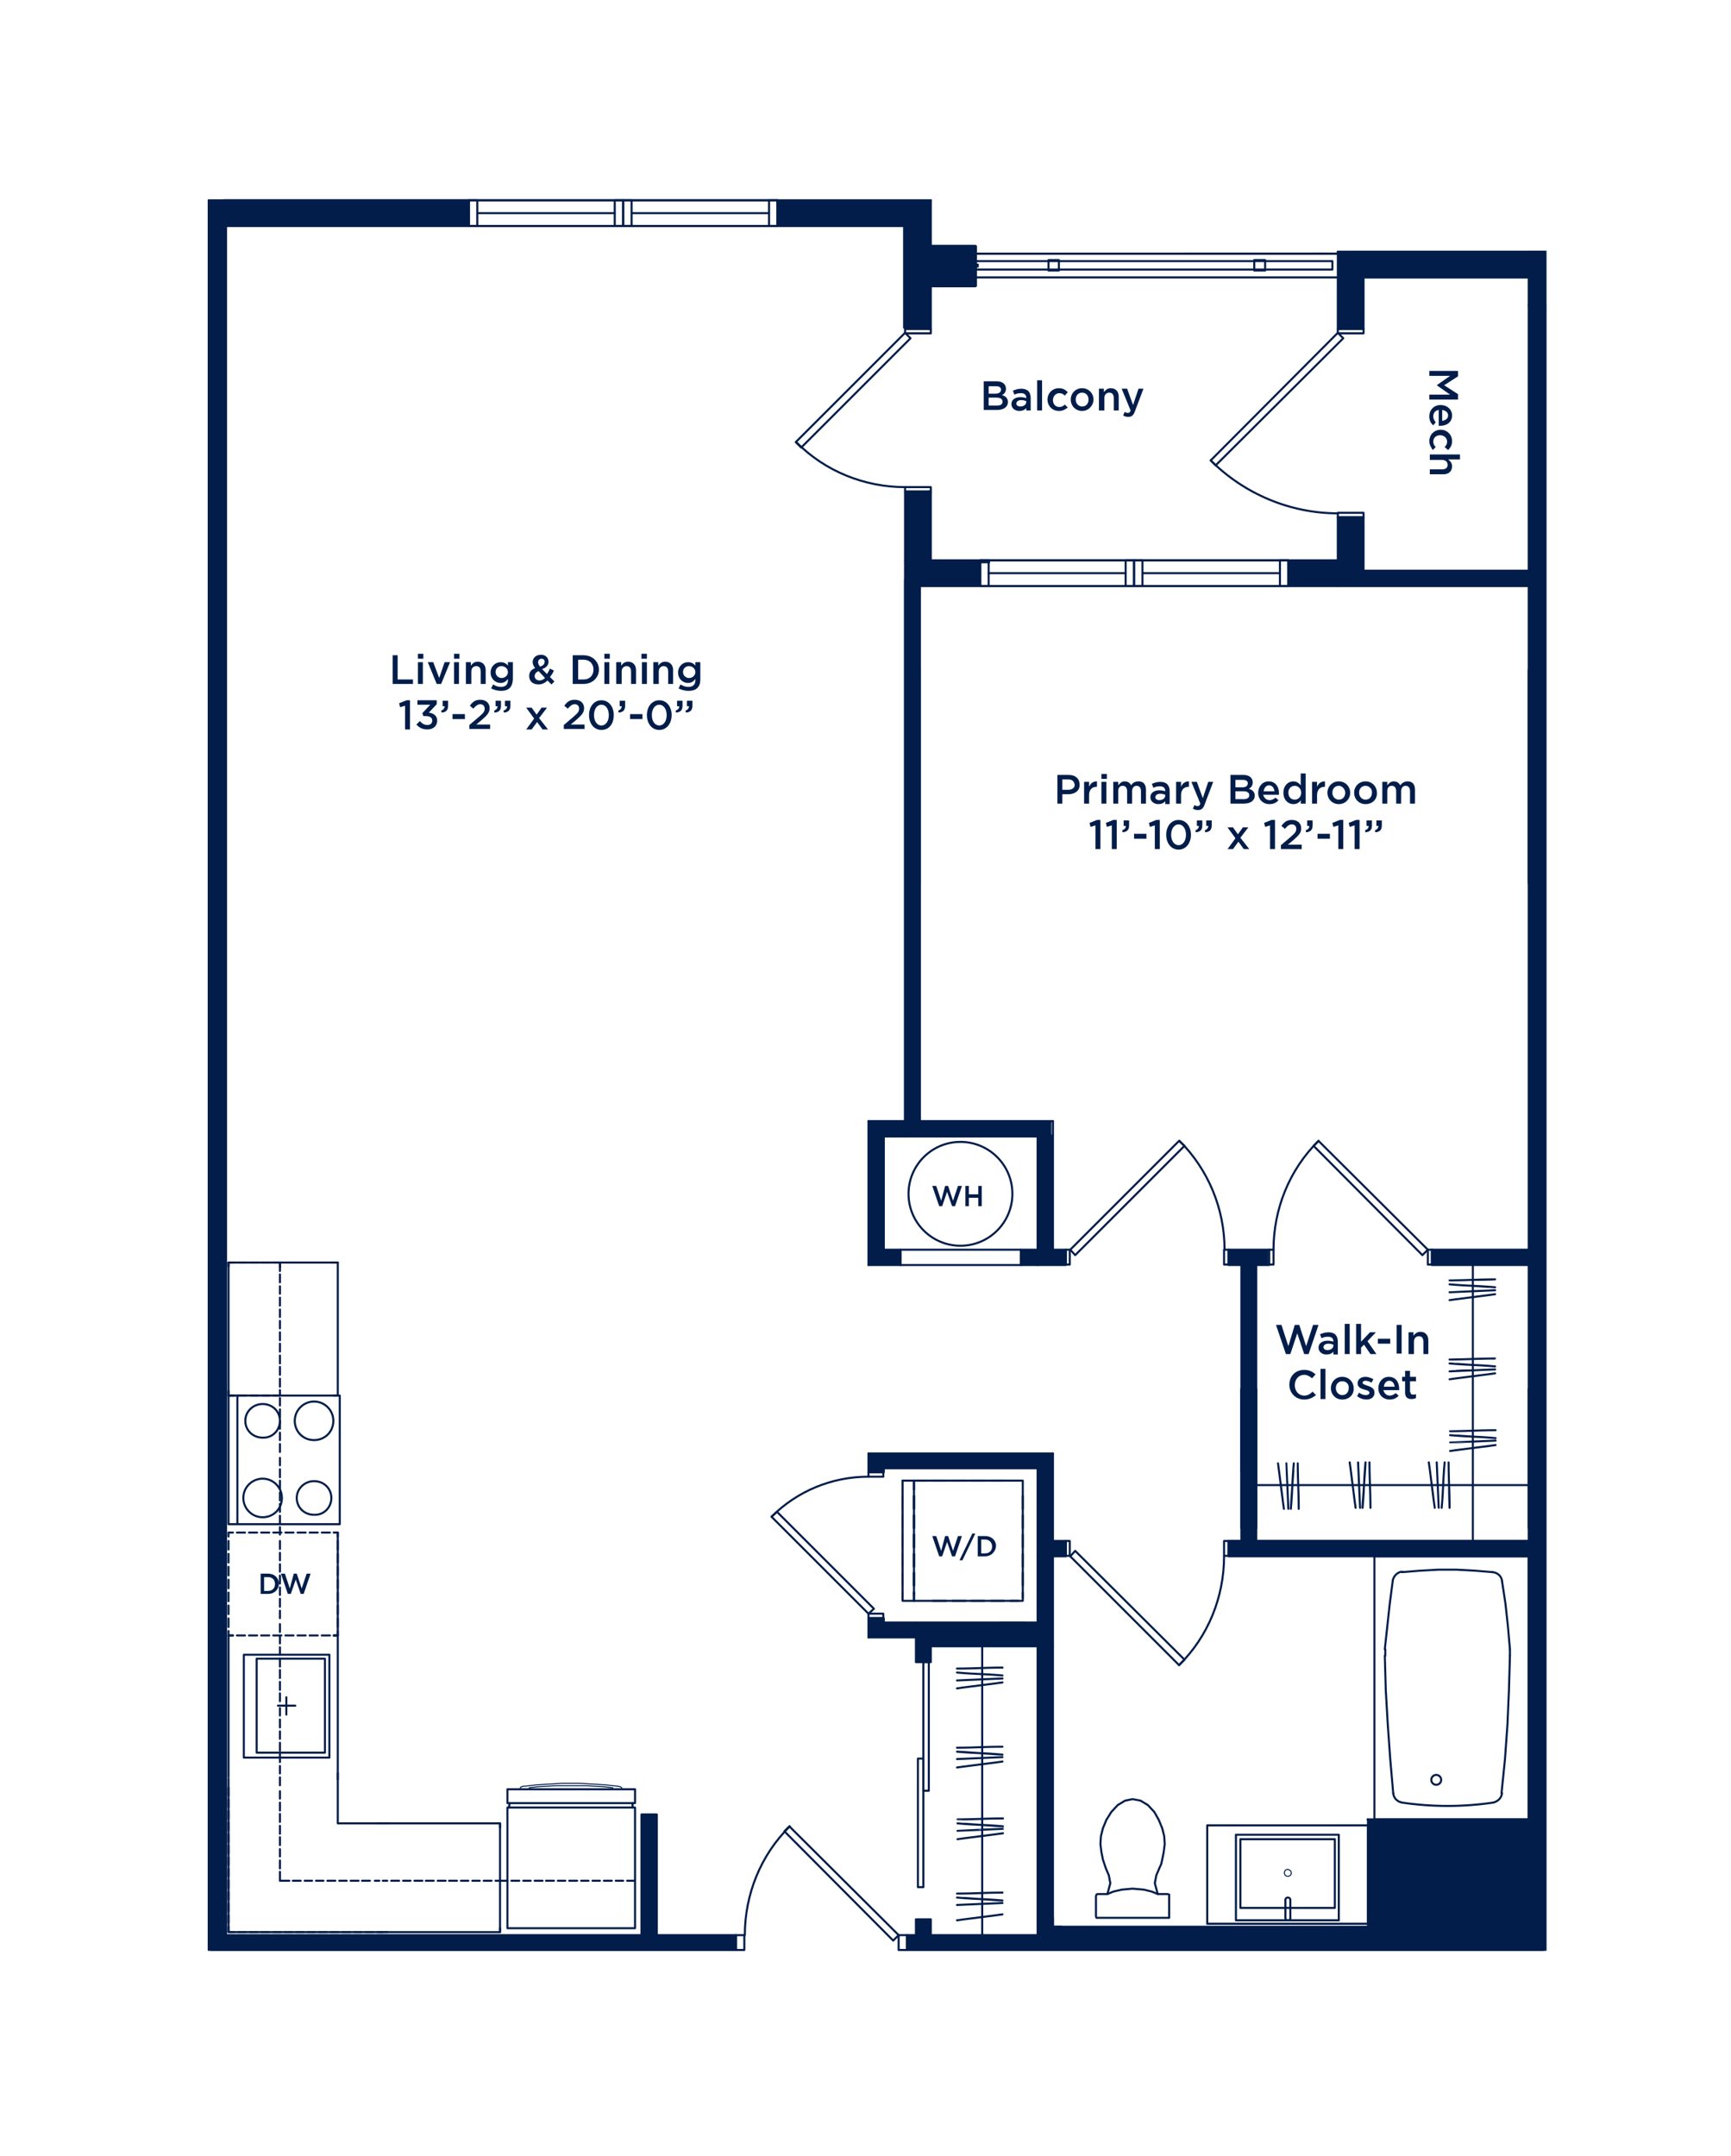 <?xml version="1.0" encoding="utf-8"?>
<!-- Generator: Adobe Illustrator 27.0.0, SVG Export Plug-In . SVG Version: 6.00 Build 0)  -->
<svg version="1.1" id="Layer_1" xmlns="http://www.w3.org/2000/svg" xmlns:xlink="http://www.w3.org/1999/xlink" x="0px" y="0px"
	 viewBox="0 0 350 436" style="enable-background:new 0 0 350 436;" xml:space="preserve">
<style type="text/css">
	.st0{fill:none;stroke:#021D49;stroke-width:0.416;stroke-linecap:round;stroke-linejoin:round;stroke-miterlimit:10;}
	
		.st1{clip-path:url(#SVGID_00000137130715085966117720000001954449942861656964_);fill:none;stroke:#021D49;stroke-width:0.416;stroke-linecap:round;stroke-linejoin:round;stroke-miterlimit:10;}
	
		.st2{clip-path:url(#SVGID_00000049908332240021566650000001268859163560815036_);fill:none;stroke:#021D49;stroke-width:0.416;stroke-linecap:round;stroke-linejoin:round;stroke-miterlimit:10;}
	
		.st3{clip-path:url(#SVGID_00000122709853035519935270000010676304444336679062_);fill:none;stroke:#021D49;stroke-width:0.416;stroke-linecap:round;stroke-linejoin:round;stroke-miterlimit:10;}
	
		.st4{clip-path:url(#SVGID_00000106842223476029097240000004115162832905941646_);fill:none;stroke:#021D49;stroke-width:0.416;stroke-linecap:round;stroke-linejoin:round;stroke-miterlimit:10;}
	
		.st5{clip-path:url(#SVGID_00000109021424371015544070000012484940998401905033_);fill:none;stroke:#021D49;stroke-width:0.416;stroke-linecap:round;stroke-linejoin:round;stroke-miterlimit:10;}
	
		.st6{clip-path:url(#SVGID_00000011749530724872234900000000505269407403378330_);fill:none;stroke:#021D49;stroke-width:0.416;stroke-linecap:round;stroke-linejoin:round;stroke-miterlimit:10;}
	
		.st7{clip-path:url(#SVGID_00000110436672872028197730000012200969346135064963_);fill:none;stroke:#021D49;stroke-width:0.416;stroke-linecap:round;stroke-linejoin:round;stroke-miterlimit:10;}
	
		.st8{clip-path:url(#SVGID_00000045583685226928796850000014427425584764558483_);fill:none;stroke:#021D49;stroke-width:0.416;stroke-linecap:round;stroke-linejoin:round;stroke-miterlimit:10;}
	
		.st9{clip-path:url(#SVGID_00000052809982749810559240000010792300831393059498_);fill:none;stroke:#021D49;stroke-width:0.416;stroke-linecap:round;stroke-linejoin:round;stroke-miterlimit:10;}
	
		.st10{clip-path:url(#SVGID_00000131333368392215788530000011694003251445740724_);fill:none;stroke:#021D49;stroke-width:0.416;stroke-linecap:round;stroke-linejoin:round;stroke-miterlimit:10;}
	
		.st11{clip-path:url(#SVGID_00000050648443122201620020000001399376185327801239_);fill:none;stroke:#021D49;stroke-width:0.416;stroke-linecap:round;stroke-linejoin:round;stroke-miterlimit:10;}
	
		.st12{clip-path:url(#SVGID_00000175296733111206007350000017071339151553138873_);fill:none;stroke:#021D49;stroke-width:0.416;stroke-linecap:round;stroke-linejoin:round;stroke-miterlimit:10;}
	
		.st13{clip-path:url(#SVGID_00000120526248913377811150000014919443971325314471_);fill:none;stroke:#021D49;stroke-width:0.416;stroke-linecap:round;stroke-linejoin:round;stroke-miterlimit:10;}
	
		.st14{clip-path:url(#SVGID_00000010303507153075677060000015343677645302754179_);fill:none;stroke:#021D49;stroke-width:0.416;stroke-linecap:round;stroke-linejoin:round;stroke-miterlimit:10;}
	.st15{fill:none;stroke:#021D49;stroke-width:0.208;stroke-linecap:round;stroke-linejoin:round;stroke-miterlimit:10;}
	
		.st16{clip-path:url(#SVGID_00000047060011205352770580000014777865315902575246_);fill:none;stroke:#021D49;stroke-width:0.416;stroke-linecap:round;stroke-linejoin:round;stroke-miterlimit:10;}
	
		.st17{clip-path:url(#SVGID_00000140717463103083052020000017867065326488069029_);fill:none;stroke:#021D49;stroke-width:0.416;stroke-linecap:round;stroke-linejoin:round;stroke-miterlimit:10;}
	
		.st18{clip-path:url(#SVGID_00000172403398549018449770000015290883443123175344_);fill:none;stroke:#021D49;stroke-width:0.416;stroke-linecap:round;stroke-linejoin:round;stroke-miterlimit:10;}
	
		.st19{clip-path:url(#SVGID_00000011733041019732011880000000357388398362808239_);fill:none;stroke:#021D49;stroke-width:0.416;stroke-linecap:round;stroke-linejoin:round;stroke-miterlimit:10;}
	
		.st20{clip-path:url(#SVGID_00000141428627529928472120000016803071020270686368_);fill:none;stroke:#021D49;stroke-width:0.416;stroke-linecap:round;stroke-linejoin:round;stroke-miterlimit:10;}
	.st21{fill:#021D49;}
	
		.st22{clip-path:url(#SVGID_00000054978656780965189700000004950546998726075055_);fill:none;stroke:#021D49;stroke-width:0.416;stroke-linecap:round;stroke-linejoin:round;stroke-miterlimit:10;}
	
		.st23{clip-path:url(#SVGID_00000098933366945201366210000012078433043581004733_);fill:none;stroke:#021D49;stroke-width:0.416;stroke-linecap:round;stroke-linejoin:round;stroke-miterlimit:10;}
	
		.st24{clip-path:url(#SVGID_00000005255891198719116090000018073705357741328515_);fill:none;stroke:#021D49;stroke-width:0.416;stroke-linecap:round;stroke-linejoin:round;stroke-miterlimit:10;}
	
		.st25{clip-path:url(#SVGID_00000146483734528223108560000000985956770735141282_);fill:none;stroke:#021D49;stroke-width:0.416;stroke-linecap:round;stroke-linejoin:round;stroke-miterlimit:10;}
	
		.st26{clip-path:url(#SVGID_00000093173543693869273410000005938341256698367626_);fill:none;stroke:#021D49;stroke-width:0.416;stroke-linecap:round;stroke-linejoin:round;stroke-miterlimit:10;}
	
		.st27{clip-path:url(#SVGID_00000062870847532526662800000014897141397839755405_);fill:none;stroke:#021D49;stroke-width:0.416;stroke-linecap:round;stroke-linejoin:round;stroke-miterlimit:10;}
	
		.st28{clip-path:url(#SVGID_00000143600120108956863850000007652547389130785938_);fill:none;stroke:#021D49;stroke-width:0.416;stroke-linecap:round;stroke-linejoin:round;stroke-miterlimit:10;}
	
		.st29{clip-path:url(#SVGID_00000090265896283619614980000008968712046875833757_);fill:none;stroke:#021D49;stroke-width:0.416;stroke-linecap:round;stroke-linejoin:round;stroke-miterlimit:10;}
	
		.st30{clip-path:url(#SVGID_00000031899462616932272820000001384927151697968005_);fill:none;stroke:#021D49;stroke-width:0.416;stroke-linecap:round;stroke-linejoin:round;stroke-miterlimit:10;}
	
		.st31{clip-path:url(#SVGID_00000109739156857349198530000012331918130076846979_);fill:none;stroke:#021D49;stroke-width:0.416;stroke-linecap:round;stroke-linejoin:round;stroke-miterlimit:10;}
	
		.st32{clip-path:url(#SVGID_00000067228313432708509200000004565752922451634608_);fill:none;stroke:#021D49;stroke-width:0.416;stroke-linecap:round;stroke-linejoin:round;stroke-miterlimit:10;}
	
		.st33{clip-path:url(#SVGID_00000166643698059479012970000001398491073886120608_);fill:none;stroke:#021D49;stroke-width:0.416;stroke-linecap:round;stroke-linejoin:round;stroke-miterlimit:10;}
	
		.st34{clip-path:url(#SVGID_00000029764037224237596740000004541245757583121072_);fill:none;stroke:#021D49;stroke-width:0.416;stroke-linecap:round;stroke-linejoin:round;stroke-miterlimit:10;}
	
		.st35{clip-path:url(#SVGID_00000080209055824532730370000000594552374140325563_);fill:none;stroke:#021D49;stroke-width:0.416;stroke-linecap:round;stroke-linejoin:round;stroke-miterlimit:10;}
	
		.st36{clip-path:url(#SVGID_00000020364167914681443170000011654741454347763368_);fill:none;stroke:#021D49;stroke-width:0.416;stroke-linecap:round;stroke-linejoin:round;stroke-miterlimit:10;}
	
		.st37{clip-path:url(#SVGID_00000023252518499870993660000016953462948157784501_);fill:none;stroke:#021D49;stroke-width:0.416;stroke-linecap:round;stroke-linejoin:round;stroke-miterlimit:10;}
	
		.st38{clip-path:url(#SVGID_00000127746266164115892320000013833146688073372069_);fill:none;stroke:#021D49;stroke-width:0.416;stroke-linecap:round;stroke-linejoin:round;stroke-miterlimit:10;}
	
		.st39{clip-path:url(#SVGID_00000157289078513772840920000002939300941068543934_);fill:none;stroke:#021D49;stroke-width:0.416;stroke-linecap:round;stroke-linejoin:round;stroke-miterlimit:10;}
	
		.st40{clip-path:url(#SVGID_00000091723910439365425820000002783693971201953724_);fill:none;stroke:#021D49;stroke-width:0.416;stroke-linecap:round;stroke-linejoin:round;stroke-miterlimit:10;}
	
		.st41{clip-path:url(#SVGID_00000118392619542436212420000017249335476973334196_);fill:none;stroke:#021D49;stroke-width:0.416;stroke-linecap:round;stroke-linejoin:round;stroke-miterlimit:10;}
	
		.st42{clip-path:url(#SVGID_00000166658812971277810070000015003918122342199681_);fill:none;stroke:#021D49;stroke-width:0.416;stroke-linecap:round;stroke-linejoin:round;stroke-miterlimit:10;}
	
		.st43{clip-path:url(#SVGID_00000019639186541987569910000007874708604179288216_);fill:none;stroke:#021D49;stroke-width:0.416;stroke-linecap:round;stroke-linejoin:round;stroke-miterlimit:10;}
	
		.st44{clip-path:url(#SVGID_00000181788849060239216030000012725997554589621165_);fill:none;stroke:#021D49;stroke-width:0.416;stroke-linecap:round;stroke-linejoin:round;stroke-miterlimit:10;}
	
		.st45{clip-path:url(#SVGID_00000172411023357769392910000009263343247983496859_);fill:none;stroke:#021D49;stroke-width:0.416;stroke-linecap:round;stroke-linejoin:round;stroke-miterlimit:10;}
	
		.st46{clip-path:url(#SVGID_00000125569958265208895040000009701774483002835883_);fill:none;stroke:#021D49;stroke-width:0.416;stroke-linecap:round;stroke-linejoin:round;stroke-miterlimit:10;}
	
		.st47{clip-path:url(#SVGID_00000059276775515229376050000004133572317357107130_);fill:none;stroke:#021D49;stroke-width:0.416;stroke-linecap:round;stroke-linejoin:round;stroke-miterlimit:10;}
	
		.st48{clip-path:url(#SVGID_00000075149619403327090280000010572422932618118843_);fill:none;stroke:#021D49;stroke-width:0.416;stroke-linecap:round;stroke-linejoin:round;stroke-miterlimit:10;}
	
		.st49{clip-path:url(#SVGID_00000178887007909241627010000003717856752197027514_);fill:none;stroke:#021D49;stroke-width:0.416;stroke-linecap:round;stroke-linejoin:round;stroke-miterlimit:10;}
	
		.st50{clip-path:url(#SVGID_00000057143927295999071190000007839745064239013556_);fill:none;stroke:#021D49;stroke-width:0.416;stroke-linecap:round;stroke-linejoin:round;stroke-miterlimit:10;}
	
		.st51{clip-path:url(#SVGID_00000011025838429513437400000013413480661725767603_);fill:none;stroke:#021D49;stroke-width:0.416;stroke-linecap:round;stroke-linejoin:round;stroke-miterlimit:10;}
	
		.st52{clip-path:url(#SVGID_00000080202821328838530950000012069827406342283406_);fill:none;stroke:#021D49;stroke-width:0.416;stroke-linecap:round;stroke-linejoin:round;stroke-miterlimit:10;}
	
		.st53{clip-path:url(#SVGID_00000155130721852978885720000012242215609640738991_);fill:none;stroke:#021D49;stroke-width:0.416;stroke-linecap:round;stroke-linejoin:round;stroke-miterlimit:10;}
	
		.st54{clip-path:url(#SVGID_00000092425230439815401240000000530583561592639616_);fill:none;stroke:#021D49;stroke-width:0.416;stroke-linecap:round;stroke-linejoin:round;stroke-miterlimit:10;}
	
		.st55{clip-path:url(#SVGID_00000008110344213111612990000012724016109266216071_);fill:none;stroke:#021D49;stroke-width:0.416;stroke-linecap:round;stroke-linejoin:round;stroke-miterlimit:10;}
	
		.st56{clip-path:url(#SVGID_00000120519225090604542510000013754249530419162030_);fill:none;stroke:#021D49;stroke-width:0.416;stroke-linecap:round;stroke-linejoin:round;stroke-miterlimit:10;}
	
		.st57{clip-path:url(#SVGID_00000085230724246683325650000017087317169901851809_);fill:none;stroke:#021D49;stroke-width:0.416;stroke-linecap:round;stroke-linejoin:round;stroke-miterlimit:10;}
	
		.st58{clip-path:url(#SVGID_00000176037806177544366660000004782487539072951214_);fill:none;stroke:#021D49;stroke-width:0.416;stroke-linecap:round;stroke-linejoin:round;stroke-miterlimit:10;}
	
		.st59{clip-path:url(#SVGID_00000129898954584483082020000015358635759184034747_);fill:none;stroke:#021D49;stroke-width:0.416;stroke-linecap:round;stroke-linejoin:round;stroke-miterlimit:10;}
	
		.st60{clip-path:url(#SVGID_00000062885758103408509030000000785933174794649233_);fill:none;stroke:#021D49;stroke-width:0.416;stroke-linecap:round;stroke-linejoin:round;stroke-miterlimit:10;}
	
		.st61{clip-path:url(#SVGID_00000072244185472143204620000011465987219746755737_);fill:none;stroke:#021D49;stroke-width:0.416;stroke-linecap:round;stroke-linejoin:round;stroke-miterlimit:10;}
	.st62{fill:none;stroke:#021D49;stroke-width:0.416;stroke-linecap:round;stroke-linejoin:round;}
	.st63{fill:none;stroke:#021D49;stroke-width:0.416;stroke-linecap:round;stroke-linejoin:round;stroke-dasharray:1.635,0.817;}
	.st64{fill:none;stroke:#021D49;stroke-width:0.416;stroke-linecap:round;stroke-linejoin:round;stroke-dasharray:1.74,0.87;}
	
		.st65{clip-path:url(#SVGID_00000171679637129975728120000015707498191680043404_);fill:none;stroke:#021D49;stroke-width:0.416;stroke-linecap:round;stroke-linejoin:round;stroke-miterlimit:10;}
	
		.st66{clip-path:url(#SVGID_00000103979628882169428720000017640291531266934448_);fill:none;stroke:#021D49;stroke-width:0.208;stroke-linecap:round;stroke-linejoin:round;stroke-miterlimit:10;}
	.st67{enable-background:new    ;}
	.st68{clip-path:url(#SVGID_00000158011829233726386990000018228741364100415162_);}
	
		.st69{clip-path:url(#SVGID_00000139981731381843948160000013183446296727368879_);fill:none;stroke:#021D49;stroke-width:0.416;stroke-linecap:round;stroke-linejoin:round;stroke-miterlimit:10;}
</style>
<polyline class="st0" points="229,387.8 223.5,387.8 221.7,387.8 221.6,387.5 221.6,386.8 221.6,385.7 221.6,384.4 221.6,383.4 
	221.7,383.1 221.9,383 222.7,383 223.5,383 223.8,383 223.9,383 224.1,382.3 224.5,380.8 224.2,379.2 223.6,377.8 223.3,376.9 
	223,376 222.7,374.5 222.5,372.9 222.6,371.3 223,369.7 223.7,368 224.7,366.4 226,365 227.5,364.1 229,363.8 230.6,364.1 
	232.1,365 233.4,366.4 234.3,368 235,369.7 235.4,371.3 235.5,372.9 235.3,374.5 235,376 234.8,376.9 234.4,377.8 233.8,379.2 
	233.5,380.8 233.9,382.3 234.1,383 234.3,383 234.6,383 235.3,383 236.1,383 236.4,383.1 236.4,383.4 236.4,384.4 236.4,385.7 
	236.4,386.8 236.4,387.5 236.4,387.8 234.5,387.8 229,387.8 "/>
<polyline class="st0" points="223.9,383 225.1,382.5 226.8,382.1 229,381.9 231.3,382.1 232.9,382.5 234.1,383 "/>
<polyline class="st0" points="214.6,389.6 212.9,389.6 212.9,387.8 "/>
<line class="st0" x1="277.9" y1="367.9" x2="277.9" y2="314.7"/>
<polyline class="st0" points="303.6,362.6 304.3,355.7 304.8,348.7 305.1,341.8 305.3,334.8 "/>
<polyline class="st0" points="305.3,333.5 304.9,328.9 304.4,324.3 303.7,319.7 "/>
<g>
	<g>
		<defs>
			<rect id="SVGID_1_" x="41.6" y="39.9" width="271.5" height="367.9"/>
		</defs>
		<clipPath id="SVGID_00000008120265875827292640000000234205385688842892_">
			<use xlink:href="#SVGID_1_"  style="overflow:visible;"/>
		</clipPath>
		
			<path style="clip-path:url(#SVGID_00000008120265875827292640000000234205385688842892_);fill:none;stroke:#021D49;stroke-width:0.416;stroke-linecap:round;stroke-linejoin:round;stroke-miterlimit:10;" d="
			M305.3,334.8c0-0.4,0-0.9,0-1.3"/>
	</g>
	<g>
		<defs>
			<rect id="SVGID_00000082328990344478786370000007064799839416841363_" x="41.6" y="39.9" width="271.5" height="367.9"/>
		</defs>
		<clipPath id="SVGID_00000155112536693577626280000003182777378995155357_">
			<use xlink:href="#SVGID_00000082328990344478786370000007064799839416841363_"  style="overflow:visible;"/>
		</clipPath>
		
			<path style="clip-path:url(#SVGID_00000155112536693577626280000003182777378995155357_);fill:none;stroke:#021D49;stroke-width:0.416;stroke-linecap:round;stroke-linejoin:round;stroke-miterlimit:10;" d="
			M303.7,319.7c-0.1-1-0.9-1.7-1.9-1.8"/>
	</g>
	<g>
		<defs>
			<rect id="SVGID_00000086687141131601452270000009396246573036314027_" x="41.6" y="39.9" width="271.5" height="367.9"/>
		</defs>
		<clipPath id="SVGID_00000168079526743350506340000010483945024761513611_">
			<use xlink:href="#SVGID_00000086687141131601452270000009396246573036314027_"  style="overflow:visible;"/>
		</clipPath>
		
			<path style="clip-path:url(#SVGID_00000168079526743350506340000010483945024761513611_);fill:none;stroke:#021D49;stroke-width:0.416;stroke-linecap:round;stroke-linejoin:round;stroke-miterlimit:10;" d="
			M301.9,364.5c0.9-0.2,1.7-0.9,1.8-1.9"/>
	</g>
	<g>
		<defs>
			<rect id="SVGID_00000108992620867417342390000002460135680319275936_" x="41.6" y="39.9" width="271.5" height="367.9"/>
		</defs>
		<clipPath id="SVGID_00000179642176335407182090000014683888895811602567_">
			<use xlink:href="#SVGID_00000108992620867417342390000002460135680319275936_"  style="overflow:visible;"/>
		</clipPath>
		
			<path style="clip-path:url(#SVGID_00000179642176335407182090000014683888895811602567_);fill:none;stroke:#021D49;stroke-width:0.416;stroke-linecap:round;stroke-linejoin:round;stroke-miterlimit:10;" d="
			M281.7,362.6c0.1,1,0.8,1.7,1.8,1.9"/>
	</g>
</g>
<polyline class="st0" points="280,334.8 280.2,341.8 280.6,348.7 281.1,355.7 281.7,362.6 "/>
<polyline class="st0" points="281.6,319.7 281,324.3 280.5,328.9 280,333.5 "/>
<g>
	<g>
		<defs>
			<rect id="SVGID_00000077309310649580573450000010937479551445762230_" x="41.6" y="39.9" width="271.5" height="367.9"/>
		</defs>
		<clipPath id="SVGID_00000155144860193667990400000005769032300256685185_">
			<use xlink:href="#SVGID_00000077309310649580573450000010937479551445762230_"  style="overflow:visible;"/>
		</clipPath>
		
			<path style="clip-path:url(#SVGID_00000155144860193667990400000005769032300256685185_);fill:none;stroke:#021D49;stroke-width:0.416;stroke-linecap:round;stroke-linejoin:round;stroke-miterlimit:10;" d="
			M283.5,317.8c-1,0.1-1.7,0.9-1.9,1.8"/>
	</g>
	<g>
		<defs>
			<rect id="SVGID_00000057848519592541044760000000728467721963459715_" x="41.6" y="39.9" width="271.5" height="367.9"/>
		</defs>
		<clipPath id="SVGID_00000031193030299095612720000009882600612431529396_">
			<use xlink:href="#SVGID_00000057848519592541044760000000728467721963459715_"  style="overflow:visible;"/>
		</clipPath>
		
			<path style="clip-path:url(#SVGID_00000031193030299095612720000009882600612431529396_);fill:none;stroke:#021D49;stroke-width:0.416;stroke-linecap:round;stroke-linejoin:round;stroke-miterlimit:10;" d="
			M280.1,333.5c0,0.4,0,0.9,0,1.3"/>
	</g>
	<g>
		<defs>
			<rect id="SVGID_00000003786082507864982770000006579666010029944466_" x="41.6" y="39.9" width="271.5" height="367.9"/>
		</defs>
		<clipPath id="SVGID_00000053504693242367201680000018272507493236544131_">
			<use xlink:href="#SVGID_00000003786082507864982770000006579666010029944466_"  style="overflow:visible;"/>
		</clipPath>
		
			<path style="clip-path:url(#SVGID_00000053504693242367201680000018272507493236544131_);fill:none;stroke:#021D49;stroke-width:0.416;stroke-linecap:round;stroke-linejoin:round;stroke-miterlimit:10;" d="
			M290.4,358.9c-0.5,0-1,0.4-1,1c0,0.5,0.4,1,1,1c0.5,0,1-0.4,1-1C291.4,359.4,291,358.9,290.4,358.9"/>
	</g>
	<g>
		<defs>
			<rect id="SVGID_00000148660878081145501910000007272703412758603400_" x="41.6" y="39.9" width="271.5" height="367.9"/>
		</defs>
		<clipPath id="SVGID_00000154408751537433846920000010602588083251902624_">
			<use xlink:href="#SVGID_00000148660878081145501910000007272703412758603400_"  style="overflow:visible;"/>
		</clipPath>
		
			<path style="clip-path:url(#SVGID_00000154408751537433846920000010602588083251902624_);fill:none;stroke:#021D49;stroke-width:0.416;stroke-linecap:round;stroke-linejoin:round;stroke-miterlimit:10;" d="
			M283.5,364.5c6.1,0.9,12.3,0.9,18.4,0"/>
	</g>
</g>
<polyline class="st0" points="301.8,317.9 298.2,317.6 294.5,317.4 290.8,317.4 287.2,317.6 283.5,317.9 "/>
<polyline class="st0" points="277.9,314.7 309.1,314.7 309.1,367.9 277.9,367.9 "/>
<rect x="244.1" y="369.1" class="st0" width="32.5" height="19.9"/>
<line class="st0" x1="42.2" y1="40.5" x2="42.2" y2="394.3"/>
<line class="st0" x1="42.6" y1="40.9" x2="42.6" y2="394.3"/>
<line class="st0" x1="45.7" y1="391.3" x2="45.7" y2="45.7"/>
<line class="st0" x1="187.8" y1="40.9" x2="157.2" y2="40.9"/>
<line class="st0" x1="94.8" y1="40.9" x2="45.7" y2="40.9"/>
<line class="st0" x1="157.2" y1="40.9" x2="187.8" y2="40.9"/>
<line class="st0" x1="45.7" y1="40.9" x2="94.8" y2="40.9"/>
<polyline class="st0" points="45.7,45.7 94.8,45.7 94.8,40.5 45.7,40.5 45.7,40.9 42.6,40.9 "/>
<polyline class="st0" points="188.2,40.5 157.2,40.5 157.2,45.7 183,45.7 "/>
<line class="st0" x1="157.2" y1="40.5" x2="94.8" y2="40.5"/>
<line class="st0" x1="94.8" y1="45.7" x2="157.2" y2="45.7"/>
<polyline class="st0" points="270.9,51.3 312.3,51.3 270.9,51.3 270.5,51.3 "/>
<line class="st0" x1="275.7" y1="56.1" x2="309.1" y2="56.1"/>
<line class="st0" x1="312.3" y1="50.9" x2="270.5" y2="50.9"/>
<line class="st0" x1="270.5" y1="51.3" x2="269.4" y2="51.3"/>
<polyline class="st0" points="312.5,61.7 312.5,118.5 312.5,255.8 312.5,314.7 312.5,370.9 312.5,394.3 "/>
<polyline class="st0" points="312.1,255.8 312.1,118.5 312.1,61.7 309.1,61.7 309.1,115.4 "/>
<line class="st0" x1="309.1" y1="118.5" x2="309.1" y2="252.7"/>
<line class="st0" x1="312.1" y1="394.3" x2="312.1" y2="370.9"/>
<line class="st0" x1="309.1" y1="370.9" x2="309.1" y2="389.6"/>
<line class="st0" x1="312.1" y1="370.9" x2="312.1" y2="314.7"/>
<line class="st0" x1="309.1" y1="314.7" x2="309.1" y2="367.9"/>
<line class="st0" x1="312.1" y1="314.7" x2="312.1" y2="255.8"/>
<line class="st0" x1="309.1" y1="255.8" x2="309.1" y2="311.6"/>
<line class="st0" x1="129.7" y1="391.3" x2="45.7" y2="391.3"/>
<line class="st0" x1="42.6" y1="394.3" x2="129.7" y2="394.3"/>
<line class="st0" x1="209.8" y1="391.3" x2="188.2" y2="391.3"/>
<polyline class="st0" points="185.2,391.3 183.4,391.3 183.4,394.3 185.2,394.3 209.8,394.3 "/>
<polyline class="st0" points="129.7,394.3 148.8,394.3 148.8,391.3 132.8,391.3 "/>
<polyline class="st0" points="187.8,113.7 187.8,113.3 187.8,99.4 "/>
<line class="st0" x1="187.8" y1="66.5" x2="187.8" y2="40.9"/>
<line class="st0" x1="187.8" y1="99.4" x2="187.8" y2="113.3"/>
<line class="st0" x1="187.8" y1="40.9" x2="187.8" y2="66.5"/>
<polyline class="st0" points="183,45.7 183,66.5 188.2,66.5 188.2,40.5 "/>
<polyline class="st0" points="188.2,113.3 188.2,99.4 183,99.4 183,113.3 "/>
<line class="st0" x1="196.4" y1="51.3" x2="270.9" y2="51.3"/>
<line class="st0" x1="270.9" y1="56.1" x2="270.9" y2="66.5"/>
<line class="st0" x1="270.5" y1="51.3" x2="270.9" y2="51.3"/>
<polyline class="st0" points="270.9,66.5 270.9,56.1 270.5,56.1 "/>
<polyline class="st0" points="275.7,115.4 275.7,104.6 270.5,104.6 270.5,113.3 "/>
<polyline class="st0" points="270.5,56.1 270.5,66.5 275.7,66.5 275.7,56.1 "/>
<line class="st0" x1="270.5" y1="50.9" x2="270.5" y2="51.3"/>
<line class="st0" x1="198.2" y1="113.7" x2="187.8" y2="113.7"/>
<line class="st0" x1="188.2" y1="113.7" x2="198.2" y2="113.7"/>
<polyline class="st0" points="187.8,113.3 187.8,113.7 188.2,113.7 "/>
<polyline class="st0" points="186,118.5 198.2,118.5 198.2,113.3 188.2,113.3 "/>
<polyline class="st0" points="270.5,113.3 260.5,113.3 260.5,118.5 270.5,118.5 "/>
<line class="st0" x1="260.5" y1="113.3" x2="198.2" y2="113.3"/>
<line class="st0" x1="198.2" y1="118.5" x2="260.5" y2="118.5"/>
<line class="st0" x1="309.1" y1="115.4" x2="275.7" y2="115.4"/>
<line class="st0" x1="270.5" y1="118.5" x2="309.1" y2="118.5"/>
<line class="st0" x1="186" y1="226.7" x2="186" y2="118.5"/>
<line class="st0" x1="183" y1="113.3" x2="183" y2="226.7"/>
<polyline class="st0" points="309.1,252.7 289.5,252.7 289.5,255.8 309.1,255.8 "/>
<polyline class="st0" points="254,255.8 256.6,255.8 256.6,252.7 251,252.7 248.4,252.7 248.4,255.8 251,255.8 "/>
<polyline class="st0" points="209.8,255.8 215.5,255.8 215.5,252.7 212.9,252.7 "/>
<line class="st0" x1="209.8" y1="252.7" x2="178.7" y2="252.7"/>
<line class="st0" x1="175.6" y1="255.8" x2="209.8" y2="255.8"/>
<rect x="227.6" y="113.3" class="st0" width="1.7" height="5.2"/>
<rect x="198.2" y="113.3" class="st0" width="1.7" height="5.2"/>
<line class="st0" x1="227.6" y1="115.9" x2="199.9" y2="115.9"/>
<line class="st0" x1="229.3" y1="118.5" x2="198.2" y2="118.5"/>
<line class="st0" x1="229.3" y1="113.3" x2="198.2" y2="113.3"/>
<rect x="258.8" y="113.3" class="st0" width="1.7" height="5.2"/>
<rect x="229.3" y="113.3" class="st0" width="1.7" height="5.2"/>
<line class="st0" x1="258.8" y1="115.9" x2="231.1" y2="115.9"/>
<line class="st0" x1="260.5" y1="118.5" x2="229.3" y2="118.5"/>
<line class="st0" x1="260.5" y1="113.3" x2="229.3" y2="113.3"/>
<rect x="270.5" y="66.5" class="st0" width="5.2" height="0.9"/>
<rect x="270.5" y="103.7" class="st0" width="5.2" height="0.9"/>
<g>
	<g>
		<defs>
			<rect id="SVGID_00000047032497359848061200000002113705136672639141_" x="41.6" y="39.9" width="271.5" height="367.9"/>
		</defs>
		<clipPath id="SVGID_00000173841534680475741170000009853858640635741868_">
			<use xlink:href="#SVGID_00000047032497359848061200000002113705136672639141_"  style="overflow:visible;"/>
		</clipPath>
		
			<path style="clip-path:url(#SVGID_00000173841534680475741170000009853858640635741868_);fill:none;stroke:#021D49;stroke-width:0.416;stroke-linecap:round;stroke-linejoin:round;stroke-miterlimit:10;" d="
			M244.8,93.1c6.8,6.8,16.1,10.7,25.7,10.7"/>
	</g>
</g>
<polyline class="st0" points="270.5,67.3 271.6,68.4 245.8,94.1 244.8,93.1 270.5,67.3 "/>
<rect x="183" y="66.5" class="st0" width="5.2" height="0.9"/>
<rect x="183" y="98.5" class="st0" width="5.2" height="0.9"/>
<g>
	<g>
		<defs>
			<rect id="SVGID_00000024713712446964645010000000886735501962173363_" x="41.6" y="39.9" width="271.5" height="367.9"/>
		</defs>
		<clipPath id="SVGID_00000078032437120611921130000013526606296970867617_">
			<use xlink:href="#SVGID_00000024713712446964645010000000886735501962173363_"  style="overflow:visible;"/>
		</clipPath>
		
			<path style="clip-path:url(#SVGID_00000078032437120611921130000013526606296970867617_);fill:none;stroke:#021D49;stroke-width:0.416;stroke-linecap:round;stroke-linejoin:round;stroke-miterlimit:10;" d="
			M161,89.4c5.8,5.9,13.8,9.1,22,9.1"/>
	</g>
</g>
<polyline class="st0" points="183,67.3 184.1,68.4 162,90.5 160.9,89.4 183,67.3 "/>
<polyline class="st0" points="132.8,391.3 132.8,366.9 129.7,366.9 129.7,391.3 "/>
<polyline class="st0" points="188.2,391.3 188.2,388.1 185.2,388.1 185.2,391.3 "/>
<polyline class="st0" points="185.2,331.1 185.2,336.1 188.2,336.1 188.2,332.8 "/>
<line class="st0" x1="212.9" y1="311.6" x2="212.9" y2="293.9"/>
<line class="st0" x1="209.8" y1="296.9" x2="209.8" y2="314.7"/>
<line class="st0" x1="212.9" y1="389.6" x2="212.9" y2="332.8"/>
<line class="st0" x1="209.8" y1="332.8" x2="209.8" y2="391.3"/>
<line class="st0" x1="212.9" y1="332.8" x2="212.9" y2="314.7"/>
<line class="st0" x1="209.8" y1="314.7" x2="209.8" y2="328.1"/>
<line class="st0" x1="185.2" y1="328.1" x2="178.7" y2="328.1"/>
<line class="st0" x1="175.6" y1="331.1" x2="185.2" y2="331.1"/>
<line class="st0" x1="212.9" y1="293.9" x2="175.6" y2="293.9"/>
<line class="st0" x1="178.7" y1="296.9" x2="209.8" y2="296.9"/>
<polyline class="st0" points="178.7,328.1 178.7,327.2 175.6,327.2 175.6,331.1 "/>
<polyline class="st0" points="175.6,293.9 175.6,297.7 178.7,297.7 178.7,296.9 "/>
<line class="st0" x1="254" y1="311.6" x2="254" y2="255.8"/>
<line class="st0" x1="251" y1="255.8" x2="251" y2="311.6"/>
<line class="st0" x1="251" y1="297.5" x2="251" y2="280.9"/>
<line class="st0" x1="309.1" y1="389.6" x2="279.6" y2="389.6"/>
<line class="st0" x1="276.6" y1="394.3" x2="312.1" y2="394.3"/>
<line class="st0" x1="276.6" y1="389.6" x2="212.9" y2="389.6"/>
<line class="st0" x1="209.8" y1="394.3" x2="276.6" y2="394.3"/>
<rect x="288.7" y="252.7" class="st0" width="0.9" height="3"/>
<rect x="256.6" y="252.7" class="st0" width="0.9" height="3"/>
<g>
	<g>
		<defs>
			<rect id="SVGID_00000070082094428629894060000014794398559719409075_" x="41.6" y="39.9" width="271.5" height="367.9"/>
		</defs>
		<clipPath id="SVGID_00000161633682702985216660000008782721835232477849_">
			<use xlink:href="#SVGID_00000070082094428629894060000014794398559719409075_"  style="overflow:visible;"/>
		</clipPath>
		
			<path style="clip-path:url(#SVGID_00000161633682702985216660000008782721835232477849_);fill:none;stroke:#021D49;stroke-width:0.416;stroke-linecap:round;stroke-linejoin:round;stroke-miterlimit:10;" d="
			M266.6,230.7c-5.9,5.8-9.1,13.8-9.1,22"/>
	</g>
</g>
<polyline class="st0" points="288.7,252.7 287.6,253.8 265.6,231.7 266.6,230.7 288.7,252.7 "/>
<line class="st0" x1="251" y1="309" x2="251" y2="280.9"/>
<line class="st0" x1="254" y1="309" x2="254" y2="280.9"/>
<line class="st0" x1="254" y1="309" x2="254" y2="280.9"/>
<line class="st0" x1="309.1" y1="309" x2="309.1" y2="280.9"/>
<line class="st0" x1="309.1" y1="367.9" x2="276.5" y2="367.9"/>
<polyline class="st0" points="279.6,389.6 279.6,370.9 309.1,370.9 "/>
<line class="st0" x1="276.6" y1="367.9" x2="276.6" y2="389.6"/>
<line class="st0" x1="254" y1="300.3" x2="309.1" y2="300.3"/>
<rect x="175.6" y="326.3" class="st0" width="3" height="0.9"/>
<rect x="175.6" y="297.7" class="st0" width="3" height="0.9"/>
<g>
	<g>
		<defs>
			<rect id="SVGID_00000083062923097448399740000014307810425029223333_" x="41.6" y="39.9" width="271.5" height="367.9"/>
		</defs>
		<clipPath id="SVGID_00000088130043366236300260000016905654834327390119_">
			<use xlink:href="#SVGID_00000083062923097448399740000014307810425029223333_"  style="overflow:visible;"/>
		</clipPath>
		
			<path style="clip-path:url(#SVGID_00000088130043366236300260000016905654834327390119_);fill:none;stroke:#021D49;stroke-width:0.416;stroke-linecap:round;stroke-linejoin:round;stroke-miterlimit:10;" d="
			M175.6,298.6c-7.4,0-14.4,2.9-19.6,8.1"/>
	</g>
</g>
<polyline class="st0" points="175.6,326.3 176.7,325.3 157.1,305.7 156,306.7 175.6,326.3 "/>
<rect x="215.5" y="252.7" class="st0" width="0.8" height="3"/>
<rect x="247.5" y="252.7" class="st0" width="0.9" height="3"/>
<g>
	<g>
		<defs>
			<rect id="SVGID_00000127014624197224094800000017177643090221301647_" x="41.6" y="39.9" width="271.5" height="367.9"/>
		</defs>
		<clipPath id="SVGID_00000130607287401389408090000012040116346726067371_">
			<use xlink:href="#SVGID_00000127014624197224094800000017177643090221301647_"  style="overflow:visible;"/>
		</clipPath>
		
			<path style="clip-path:url(#SVGID_00000130607287401389408090000012040116346726067371_);fill:none;stroke:#021D49;stroke-width:0.416;stroke-linecap:round;stroke-linejoin:round;stroke-miterlimit:10;" d="
			M247.6,252.7c0-8.3-3.3-16.2-9.1-22"/>
	</g>
</g>
<polyline class="st0" points="216.4,252.7 217.4,253.8 239.5,231.7 238.4,230.7 216.4,252.7 "/>
<line class="st0" x1="212.9" y1="226.7" x2="186" y2="226.7"/>
<line class="st0" x1="183" y1="229.8" x2="209.8" y2="229.8"/>
<line class="st0" x1="183" y1="226.7" x2="175.6" y2="226.7"/>
<line class="st0" x1="178.7" y1="229.8" x2="183" y2="229.8"/>
<line class="st0" x1="212.9" y1="252.7" x2="212.9" y2="226.7"/>
<line class="st0" x1="209.8" y1="229.8" x2="209.8" y2="252.7"/>
<rect x="181.7" y="391.3" class="st0" width="1.7" height="3"/>
<rect x="148.8" y="391.3" class="st0" width="1.7" height="3"/>
<g>
	<g>
		<defs>
			<rect id="SVGID_00000090280135357151434820000014507755111244119684_" x="41.6" y="39.9" width="271.5" height="367.9"/>
		</defs>
		<clipPath id="SVGID_00000006704732819516406670000013703654174220610203_">
			<use xlink:href="#SVGID_00000090280135357151434820000014507755111244119684_"  style="overflow:visible;"/>
		</clipPath>
		
			<path style="clip-path:url(#SVGID_00000006704732819516406670000013703654174220610203_);fill:none;stroke:#021D49;stroke-width:0.416;stroke-linecap:round;stroke-linejoin:round;stroke-miterlimit:10;" d="
			M159.7,369.3c-5.9,5.8-9.1,13.8-9.1,22"/>
	</g>
</g>
<polyline class="st0" points="181.7,391.3 180.6,392.4 158.6,370.3 159.6,369.3 181.7,391.3 "/>
<rect x="186.7" y="336.1" class="st0" width="1.1" height="26"/>
<rect x="185.6" y="355.6" class="st0" width="1.1" height="26"/>
<rect x="124.3" y="40.5" class="st0" width="1.7" height="5.2"/>
<rect x="94.8" y="40.5" class="st0" width="1.7" height="5.2"/>
<line class="st0" x1="124.3" y1="43.1" x2="96.6" y2="43.1"/>
<line class="st0" x1="126" y1="45.7" x2="94.8" y2="45.7"/>
<line class="st0" x1="126" y1="40.5" x2="94.8" y2="40.5"/>
<rect x="155.5" y="40.5" class="st0" width="1.7" height="5.2"/>
<rect x="126" y="40.5" class="st0" width="1.7" height="5.2"/>
<line class="st0" x1="155.5" y1="43.1" x2="127.8" y2="43.1"/>
<line class="st0" x1="157.2" y1="45.7" x2="126" y2="45.7"/>
<line class="st0" x1="157.2" y1="40.5" x2="126" y2="40.5"/>
<line class="st0" x1="178.7" y1="252.7" x2="178.7" y2="229.8"/>
<line class="st0" x1="175.6" y1="226.7" x2="175.6" y2="255.8"/>
<line class="st0" x1="182.1" y1="252.7" x2="182.1" y2="255.8"/>
<line class="st0" x1="206.4" y1="252.7" x2="206.4" y2="255.8"/>
<line class="st0" x1="268.3" y1="51.3" x2="239.7" y2="51.3"/>
<line class="st0" x1="309.1" y1="178.6" x2="309.1" y2="135.5"/>
<line class="st0" x1="186" y1="178.6" x2="186" y2="135.5"/>
<rect x="102.6" y="365.5" class="st0" width="25.8" height="24.4"/>
<rect x="102.6" y="361.8" class="st0" width="25.8" height="2.8"/>
<polyline class="st0" points="127.9,364.6 127.9,364.7 127.9,364.7 127.9,364.8 127.9,364.9 127.9,365 127.9,365 127.9,365.5 "/>
<polyline class="st0" points="103,364.6 103,364.7 103,364.7 103,364.8 103,364.9 103,365 103,365 102.9,365.5 "/>
<polyline class="st15" points="105.2,361.8 105.2,361.6 105.2,361.5 105.3,361.4 105.4,361.3 105.5,361.3 105.7,361.2 105.8,361.2 
	105.9,361.2 106.9,361.1 108.6,360.9 112,360.7 113.7,360.6 115.5,360.6 117.2,360.6 118.9,360.7 120.6,360.8 122.3,360.9 
	125,361.2 125.4,361.3 125.6,361.4 125.7,361.5 125.7,361.6 125.7,361.8 125.6,361.8 123.9,361.8 123.9,361.5 122.2,361.3 
	120.5,361.2 118.8,361.1 117.2,361.1 115.5,361.1 113.8,361.1 112.1,361.1 110.4,361.2 108.7,361.3 107,361.5 107,361.8 
	105.2,361.8 "/>
<polyline class="st0" points="46.2,360.5 46.2,359.6 46.2,390.7 77.4,390.7 78.3,390.7 "/>
<polyline class="st0" points="68.3,358.5 68.3,359.6 68.3,368.7 77.4,368.7 78.5,368.7 "/>
<rect x="46.2" y="282.2" class="st0" width="22.5" height="26"/>
<line class="st0" x1="48" y1="282.2" x2="48" y2="308.1"/>
<g>
	<g>
		<defs>
			<rect id="SVGID_00000142171676150738860990000008067162099131360662_" x="41.6" y="39.9" width="271.5" height="367.9"/>
		</defs>
		<clipPath id="SVGID_00000012444607738410024390000001562186094918141315_">
			<use xlink:href="#SVGID_00000142171676150738860990000008067162099131360662_"  style="overflow:visible;"/>
		</clipPath>
		
			<path style="clip-path:url(#SVGID_00000012444607738410024390000001562186094918141315_);fill:none;stroke:#021D49;stroke-width:0.416;stroke-linecap:round;stroke-linejoin:round;stroke-miterlimit:10;" d="
			M56.6,287.3c0-1.9-1.5-3.4-3.5-3.4c-1.9,0-3.5,1.5-3.5,3.4s1.5,3.4,3.5,3.4C55.1,290.8,56.6,289.2,56.6,287.3"/>
	</g>
	<g>
		<defs>
			<rect id="SVGID_00000003789818856365433960000008668529748637599373_" x="41.6" y="39.9" width="271.5" height="367.9"/>
		</defs>
		<clipPath id="SVGID_00000178899163867884079550000014369694253427096760_">
			<use xlink:href="#SVGID_00000003789818856365433960000008668529748637599373_"  style="overflow:visible;"/>
		</clipPath>
		
			<path style="clip-path:url(#SVGID_00000178899163867884079550000014369694253427096760_);fill:none;stroke:#021D49;stroke-width:0.416;stroke-linecap:round;stroke-linejoin:round;stroke-miterlimit:10;" d="
			M67.4,287.3c0-2.1-1.7-3.9-3.9-3.9c-2.1,0-3.9,1.7-3.9,3.9s1.7,3.9,3.9,3.9C65.7,291.2,67.4,289.5,67.4,287.3"/>
	</g>
	<g>
		<defs>
			<rect id="SVGID_00000023269207347272010350000001338238164351137458_" x="41.6" y="39.9" width="271.5" height="367.9"/>
		</defs>
		<clipPath id="SVGID_00000160182925069937093560000012927036649489103551_">
			<use xlink:href="#SVGID_00000023269207347272010350000001338238164351137458_"  style="overflow:visible;"/>
		</clipPath>
		
			<path style="clip-path:url(#SVGID_00000160182925069937093560000012927036649489103551_);fill:none;stroke:#021D49;stroke-width:0.416;stroke-linecap:round;stroke-linejoin:round;stroke-miterlimit:10;" d="
			M57,302.9c0-2.1-1.7-3.9-3.9-3.9c-2.1,0-3.9,1.7-3.9,3.9c0,2.1,1.7,3.9,3.9,3.9S57,305.1,57,302.9"/>
	</g>
	<g>
		<defs>
			<rect id="SVGID_00000093170364404446074160000006315573116593154472_" x="41.6" y="39.9" width="271.5" height="367.9"/>
		</defs>
		<clipPath id="SVGID_00000021105981390655770010000009596764169344184727_">
			<use xlink:href="#SVGID_00000093170364404446074160000006315573116593154472_"  style="overflow:visible;"/>
		</clipPath>
		
			<path style="clip-path:url(#SVGID_00000021105981390655770010000009596764169344184727_);fill:none;stroke:#021D49;stroke-width:0.416;stroke-linecap:round;stroke-linejoin:round;stroke-miterlimit:10;" d="
			M67,302.9c0-1.9-1.5-3.4-3.5-3.4c-1.9,0-3.5,1.5-3.5,3.4s1.5,3.4,3.5,3.4C65.5,306.4,67,304.8,67,302.9"/>
	</g>
</g>
<polyline class="st0" points="76.6,390.7 77.7,390.7 101.1,390.7 101.1,389.9 "/>
<polyline class="st0" points="76.3,368.7 77.7,368.7 101.1,368.7 101.1,369.5 "/>
<polyline class="st0" points="47.1,255.3 46.2,255.3 46.2,282.2 47.1,282.2 "/>
<polyline class="st0" points="67,255.3 68.3,255.3 68.3,282.2 67.5,282.2 "/>
<polyline class="st0" points="46.2,282.2 46.2,281.3 46.2,282.2 47.5,282.2 "/>
<line class="st0" x1="48.3" y1="282.2" x2="49.8" y2="282.2"/>
<line class="st0" x1="50.6" y1="282.2" x2="52.2" y2="282.2"/>
<line class="st0" x1="53" y1="282.2" x2="54.5" y2="282.2"/>
<polyline class="st0" points="55.3,282.2 56.6,282.2 56.6,281.1 "/>
<line class="st0" x1="56.6" y1="280.4" x2="56.6" y2="278.8"/>
<line class="st0" x1="56.6" y1="278" x2="56.6" y2="276.4"/>
<line class="st0" x1="56.6" y1="275.7" x2="56.6" y2="274.1"/>
<line class="st0" x1="56.6" y1="273.3" x2="56.6" y2="271.7"/>
<line class="st0" x1="56.6" y1="271" x2="56.6" y2="269.4"/>
<line class="st0" x1="56.6" y1="268.6" x2="56.6" y2="267.1"/>
<line class="st0" x1="56.6" y1="266.3" x2="56.6" y2="264.8"/>
<line class="st0" x1="56.6" y1="264" x2="56.6" y2="262.4"/>
<line class="st0" x1="56.6" y1="261.6" x2="56.6" y2="260.1"/>
<line class="st0" x1="56.6" y1="259.3" x2="56.6" y2="257.7"/>
<line class="st0" x1="56.6" y1="257" x2="56.6" y2="255.4"/>
<polyline class="st0" points="56.6,256.3 56.6,255.3 55.3,255.3 "/>
<line class="st0" x1="54.5" y1="255.3" x2="53" y2="255.3"/>
<line class="st0" x1="52.2" y1="255.3" x2="50.6" y2="255.3"/>
<line class="st0" x1="49.8" y1="255.3" x2="48.3" y2="255.3"/>
<polyline class="st0" points="47.5,255.3 46.2,255.3 46.2,256.1 "/>
<polyline class="st0" points="67.5,309.9 68.3,309.9 68.3,330.7 67.5,330.7 "/>
<rect x="51.9" y="335.4" class="st0" width="13.8" height="19"/>
<line class="st0" x1="56.2" y1="344.9" x2="59.7" y2="344.9"/>
<line class="st0" x1="57.9" y1="343.2" x2="57.9" y2="346.7"/>
<rect x="49.3" y="334.6" class="st0" width="17.3" height="20.8"/>
<polyline class="st0" points="47.1,330.7 46.2,330.7 46.2,359.3 46.2,359.3 "/>
<polyline class="st0" points="67.5,330.7 68.3,330.7 68.3,359.3 68.3,359.8 "/>
<line class="st0" x1="77.4" y1="380.3" x2="78.3" y2="380.3"/>
<line class="st0" x1="75.8" y1="380.3" x2="76.7" y2="380.3"/>
<line class="st0" x1="79.1" y1="380.3" x2="80.7" y2="380.3"/>
<line class="st0" x1="81.5" y1="380.3" x2="83" y2="380.3"/>
<line class="st0" x1="83.8" y1="380.3" x2="85.4" y2="380.3"/>
<line class="st0" x1="86.1" y1="380.3" x2="87.7" y2="380.3"/>
<line class="st0" x1="88.5" y1="380.3" x2="90.1" y2="380.3"/>
<line class="st0" x1="90.8" y1="380.3" x2="92.4" y2="380.3"/>
<line class="st0" x1="93.2" y1="380.3" x2="94.7" y2="380.3"/>
<line class="st0" x1="95.5" y1="380.3" x2="97" y2="380.3"/>
<line class="st0" x1="97.8" y1="380.3" x2="99.4" y2="380.3"/>
<line class="st0" x1="100.2" y1="380.3" x2="101.1" y2="380.3"/>
<line class="st0" x1="101.1" y1="368.7" x2="101.1" y2="390.7"/>
<line class="st0" x1="46.2" y1="255.3" x2="68.3" y2="255.3"/>
<line class="st0" x1="74.8" y1="380.3" x2="73.2" y2="380.3"/>
<line class="st0" x1="72.5" y1="380.3" x2="70.9" y2="380.3"/>
<line class="st0" x1="70.1" y1="380.3" x2="68.6" y2="380.3"/>
<line class="st0" x1="67.8" y1="380.3" x2="66.2" y2="380.3"/>
<line class="st0" x1="65.4" y1="380.3" x2="63.9" y2="380.3"/>
<line class="st0" x1="63.1" y1="380.3" x2="61.6" y2="380.3"/>
<line class="st0" x1="60.8" y1="380.3" x2="59.2" y2="380.3"/>
<polyline class="st0" points="58.5,380.3 56.6,380.3 56.6,378.5 "/>
<line class="st0" x1="56.6" y1="377.8" x2="56.6" y2="376.2"/>
<line class="st0" x1="56.6" y1="375.4" x2="56.6" y2="373.9"/>
<line class="st0" x1="56.6" y1="373.1" x2="56.6" y2="371.5"/>
<line class="st0" x1="56.6" y1="370.8" x2="56.6" y2="369.2"/>
<line class="st0" x1="56.6" y1="368.4" x2="56.6" y2="366.8"/>
<line class="st0" x1="56.6" y1="366.1" x2="56.6" y2="364.5"/>
<line class="st0" x1="56.6" y1="363.7" x2="56.6" y2="362.2"/>
<line class="st0" x1="56.6" y1="361" x2="56.6" y2="359.4"/>
<line class="st0" x1="56.6" y1="358.6" x2="56.6" y2="357.1"/>
<line class="st0" x1="56.6" y1="356.3" x2="56.6" y2="354.7"/>
<line class="st0" x1="56.6" y1="354" x2="56.6" y2="352.4"/>
<line class="st0" x1="56.6" y1="351.6" x2="56.6" y2="350.1"/>
<line class="st0" x1="56.6" y1="349.3" x2="56.6" y2="347.7"/>
<line class="st0" x1="56.6" y1="346.9" x2="56.6" y2="345.4"/>
<line class="st0" x1="56.6" y1="344" x2="56.6" y2="342.4"/>
<line class="st0" x1="56.6" y1="341.7" x2="56.6" y2="340.1"/>
<line class="st0" x1="56.6" y1="339.3" x2="56.6" y2="337.7"/>
<line class="st0" x1="56.6" y1="337" x2="56.6" y2="335.4"/>
<line class="st0" x1="56.6" y1="334.6" x2="56.6" y2="333.1"/>
<line class="st0" x1="56.6" y1="332.3" x2="56.6" y2="330.8"/>
<line class="st0" x1="56.6" y1="330" x2="56.6" y2="328.4"/>
<line class="st0" x1="56.6" y1="327.2" x2="56.6" y2="325.7"/>
<line class="st0" x1="56.6" y1="324.9" x2="56.6" y2="323.3"/>
<line class="st0" x1="56.6" y1="322.5" x2="56.6" y2="321"/>
<line class="st0" x1="56.6" y1="320.2" x2="56.6" y2="318.6"/>
<line class="st0" x1="56.6" y1="317.8" x2="56.6" y2="316.3"/>
<line class="st0" x1="56.6" y1="315.5" x2="56.6" y2="314"/>
<line class="st0" x1="56.6" y1="313.2" x2="56.6" y2="311.6"/>
<line class="st0" x1="56.6" y1="310.3" x2="56.6" y2="308.8"/>
<line class="st0" x1="56.6" y1="308" x2="56.6" y2="306.5"/>
<line class="st0" x1="56.6" y1="305.7" x2="56.6" y2="304.1"/>
<line class="st0" x1="56.6" y1="303.4" x2="56.6" y2="301.8"/>
<line class="st0" x1="56.6" y1="301" x2="56.6" y2="299.4"/>
<line class="st0" x1="56.6" y1="298.7" x2="56.6" y2="297.1"/>
<line class="st0" x1="56.6" y1="296.3" x2="56.6" y2="294.8"/>
<line class="st0" x1="56.6" y1="293.6" x2="56.6" y2="292"/>
<line class="st0" x1="56.6" y1="291.2" x2="56.6" y2="289.7"/>
<line class="st0" x1="56.6" y1="288.9" x2="56.6" y2="287.3"/>
<line class="st0" x1="56.6" y1="286.6" x2="56.6" y2="285"/>
<line class="st0" x1="56.6" y1="284.2" x2="56.6" y2="282.7"/>
<line class="st0" x1="46.2" y1="361.5" x2="46.2" y2="363.1"/>
<line class="st0" x1="46.2" y1="363.9" x2="46.2" y2="365.4"/>
<line class="st0" x1="46.2" y1="366.2" x2="46.2" y2="367.8"/>
<line class="st0" x1="46.2" y1="368.5" x2="46.2" y2="370.1"/>
<line class="st0" x1="46.2" y1="370.9" x2="46.2" y2="372.5"/>
<line class="st0" x1="46.2" y1="373.2" x2="46.2" y2="374.8"/>
<line class="st0" x1="46.2" y1="375.6" x2="46.2" y2="377.1"/>
<line class="st0" x1="46.2" y1="377.9" x2="46.2" y2="379.4"/>
<line class="st0" x1="46.2" y1="380.2" x2="46.2" y2="381.8"/>
<line class="st0" x1="46.2" y1="382.6" x2="46.2" y2="384.1"/>
<line class="st0" x1="46.2" y1="384.9" x2="46.2" y2="386.5"/>
<line class="st0" x1="46.2" y1="387.3" x2="46.2" y2="388.8"/>
<polyline class="st0" points="46.2,389.6 46.2,390.7 47.4,390.7 "/>
<line class="st0" x1="48.2" y1="390.7" x2="49.7" y2="390.7"/>
<line class="st0" x1="50.5" y1="390.7" x2="52.1" y2="390.7"/>
<line class="st0" x1="52.8" y1="390.7" x2="54.4" y2="390.7"/>
<line class="st0" x1="55.2" y1="390.7" x2="56.8" y2="390.7"/>
<line class="st0" x1="57.5" y1="390.7" x2="59.1" y2="390.7"/>
<line class="st0" x1="59.9" y1="390.7" x2="61.4" y2="390.7"/>
<line class="st0" x1="62.2" y1="390.7" x2="63.7" y2="390.7"/>
<line class="st0" x1="64.5" y1="390.7" x2="66.1" y2="390.7"/>
<line class="st0" x1="66.9" y1="390.7" x2="68.4" y2="390.7"/>
<line class="st0" x1="69.2" y1="390.7" x2="70.8" y2="390.7"/>
<line class="st0" x1="71.6" y1="390.7" x2="73.1" y2="390.7"/>
<line class="st0" x1="73.9" y1="390.7" x2="75.5" y2="390.7"/>
<line class="st0" x1="76.2" y1="390.7" x2="77.4" y2="390.7"/>
<line class="st0" x1="101.1" y1="380.3" x2="102.6" y2="380.3"/>
<line class="st0" x1="103.4" y1="380.3" x2="105" y2="380.3"/>
<line class="st0" x1="105.8" y1="380.3" x2="107.3" y2="380.3"/>
<line class="st0" x1="108.1" y1="380.3" x2="109.7" y2="380.3"/>
<line class="st0" x1="110.4" y1="380.3" x2="112" y2="380.3"/>
<line class="st0" x1="112.8" y1="380.3" x2="114.3" y2="380.3"/>
<line class="st0" x1="115.1" y1="380.3" x2="116.7" y2="380.3"/>
<line class="st0" x1="117.5" y1="380.3" x2="119" y2="380.3"/>
<line class="st0" x1="119.8" y1="380.3" x2="121.3" y2="380.3"/>
<line class="st0" x1="122.1" y1="380.3" x2="123.7" y2="380.3"/>
<line class="st0" x1="124.5" y1="380.3" x2="126" y2="380.3"/>
<line class="st0" x1="126.8" y1="380.3" x2="128.3" y2="380.3"/>
<line class="st0" x1="309.1" y1="311.6" x2="254" y2="311.6"/>
<polyline class="st0" points="251,311.6 248.4,311.6 248.4,314.7 251,314.7 309.1,314.7 "/>
<polyline class="st0" points="212.9,314.7 215.5,314.7 215.5,311.6 212.9,311.6 "/>
<rect x="215.5" y="311.6" class="st0" width="0.8" height="3"/>
<rect x="247.5" y="311.6" class="st0" width="0.9" height="3"/>
<g>
	<g>
		<defs>
			<rect id="SVGID_00000152953881734823095930000014918917813556656810_" x="41.6" y="39.9" width="271.5" height="367.9"/>
		</defs>
		<clipPath id="SVGID_00000172419221622361373770000008755691626512906906_">
			<use xlink:href="#SVGID_00000152953881734823095930000014918917813556656810_"  style="overflow:visible;"/>
		</clipPath>
		
			<path style="clip-path:url(#SVGID_00000172419221622361373770000008755691626512906906_);fill:none;stroke:#021D49;stroke-width:0.416;stroke-linecap:round;stroke-linejoin:round;stroke-miterlimit:10;" d="
			M238.4,336.7c5.9-5.8,9.1-13.8,9.1-22"/>
	</g>
</g>
<polyline class="st0" points="216.4,314.7 217.4,313.6 239.5,335.6 238.4,336.7 216.4,314.7 "/>
<polyline class="st0" points="309.1,56.1 309.1,61.7 312.3,61.7 312.3,50.9 "/>
<line class="st0" x1="297.8" y1="255.8" x2="297.8" y2="311.6"/>
<line class="st0" x1="209.8" y1="328.1" x2="185.2" y2="328.1"/>
<line class="st0" x1="188.2" y1="332.8" x2="209.8" y2="332.8"/>
<line class="st0" x1="207.2" y1="328.1" x2="202.1" y2="328.1"/>
<line class="st0" x1="207.2" y1="332.8" x2="202.1" y2="332.8"/>
<line class="st0" x1="198.6" y1="332.8" x2="198.6" y2="391.3"/>
<line class="st0" x1="190.4" y1="113.7" x2="200" y2="113.7"/>
<rect x="197.3" y="52.8" class="st0" width="72.1" height="1.7"/>
<rect x="197.3" y="53.5" class="st0" width="0.4" height="0.4"/>
<rect x="212" y="52.6" class="st0" width="2.1" height="2.1"/>
<rect x="253.6" y="52.6" class="st0" width="2.2" height="2.1"/>
<line class="st0" x1="270.9" y1="51.3" x2="265.5" y2="51.3"/>
<line class="st0" x1="270.5" y1="56.1" x2="270.9" y2="56.1"/>
<polyline class="st0" points="269.4,51.3 197.3,51.3 197.3,56.1 270.5,56.1 "/>
<line class="st0" x1="197.3" y1="49.8" x2="197.3" y2="51.3"/>
<line class="st0" x1="197.3" y1="56.1" x2="197.3" y2="57.8"/>
<rect x="189.3" y="49.8" class="st0" width="8" height="8"/>
<rect x="157.2" y="40.5" class="st21" width="31" height="5.2"/>
<rect x="182.6" y="43.6" class="st21" width="5.6" height="22.8"/>
<rect x="187.4" y="49.5" class="st21" width="9.9" height="8.6"/>
<rect x="183" y="99.4" class="st21" width="5" height="19.1"/>
<rect x="186.8" y="113.3" class="st21" width="11.4" height="5.2"/>
<rect x="182.8" y="117.1" class="st21" width="3.3" height="112.7"/>
<rect x="175.6" y="226.7" class="st21" width="37" height="3"/>
<rect x="209.8" y="229.4" class="st21" width="3" height="26.4"/>
<rect x="206.4" y="252.7" class="st21" width="9.1" height="3"/>
<rect x="175.6" y="252.7" class="st21" width="6.5" height="3.1"/>
<rect x="175.6" y="229.2" class="st21" width="3" height="24.2"/>
<rect x="248.4" y="252.7" class="st21" width="8" height="3"/>
<rect x="251" y="255.3" class="st21" width="3" height="59.4"/>
<rect x="248.4" y="311.4" class="st21" width="64.1" height="3.3"/>
<rect x="309.1" y="307.9" class="st21" width="3.5" height="86.4"/>
<rect x="209.8" y="389.6" class="st21" width="100.2" height="4.7"/>
<rect x="183.4" y="391.3" class="st21" width="27.5" height="3"/>
<rect x="185.2" y="388.1" class="st21" width="3" height="3.9"/>
<rect x="209.8" y="293.9" class="st21" width="3" height="97"/>
<rect x="175.6" y="293.9" class="st21" width="35.1" height="3"/>
<rect x="175.6" y="295.8" class="st21" width="3" height="1.8"/>
<rect x="175.6" y="327.2" class="st21" width="3" height="3.9"/>
<rect x="185.2" y="328.1" class="st21" width="25" height="5"/>
<rect x="177.1" y="328.1" class="st21" width="8.5" height="3.1"/>
<rect x="185.1" y="331.5" class="st21" width="3.1" height="4.5"/>
<rect x="42.2" y="391.3" class="st21" width="106.6" height="3"/>
<rect x="42.2" y="40.3" class="st21" width="3.5" height="352.1"/>
<rect x="45.1" y="40.3" class="st21" width="49.8" height="5.4"/>
<rect x="260.5" y="113.3" class="st21" width="15.1" height="5.2"/>
<rect x="270.5" y="104.6" class="st21" width="5.2" height="12"/>
<rect x="274.3" y="115.4" class="st21" width="35.9" height="3"/>
<rect x="309.1" y="61.7" class="st21" width="3.5" height="247.3"/>
<rect x="289.5" y="252.7" class="st21" width="20.1" height="3"/>
<rect x="309.1" y="50.7" class="st21" width="3.6" height="11"/>
<rect x="270.3" y="51.3" class="st21" width="40.3" height="5"/>
<rect x="270.5" y="54.6" class="st21" width="5.2" height="11.9"/>
<rect x="276.6" y="367.9" class="st21" width="33.7" height="3"/>
<rect x="276.6" y="383.2" class="st21" width="3" height="9.1"/>
<rect x="129.7" y="366.9" class="st21" width="3" height="25.9"/>
<rect x="212.4" y="311.6" class="st21" width="3.1" height="3.1"/>
<rect x="276.6" y="370" class="st21" width="34.2" height="21.1"/>
<g>
	<g>
		<defs>
			<rect id="SVGID_00000158008567092360784260000016776790516581246140_" x="41.6" y="39.9" width="271.5" height="367.9"/>
		</defs>
		<clipPath id="SVGID_00000065055323738944997500000012641616499183465883_">
			<use xlink:href="#SVGID_00000158008567092360784260000016776790516581246140_"  style="overflow:visible;"/>
		</clipPath>
		
			<path style="clip-path:url(#SVGID_00000065055323738944997500000012641616499183465883_);fill:none;stroke:#021D49;stroke-width:0.416;stroke-linecap:round;stroke-linejoin:round;stroke-miterlimit:10;" d="
			M259,300.5c0.3,2.5,0.6,4.6,0.6,4.6S259.3,303,259,300.5s-0.6-4.6-0.6-4.6S258.7,297.9,259,300.5z"/>
	</g>
	<g>
		<defs>
			<rect id="SVGID_00000118356240691686352810000005414750259768190857_" x="41.6" y="39.9" width="271.5" height="367.9"/>
		</defs>
		<clipPath id="SVGID_00000155846406318746877820000015945803630738906784_">
			<use xlink:href="#SVGID_00000118356240691686352810000005414750259768190857_"  style="overflow:visible;"/>
		</clipPath>
		
			<path style="clip-path:url(#SVGID_00000155846406318746877820000015945803630738906784_);fill:none;stroke:#021D49;stroke-width:0.416;stroke-linecap:round;stroke-linejoin:round;stroke-miterlimit:10;" d="
			M261.3,300.5c0.1-2.5,0.3-4.6,0.3-4.6S261.5,297.9,261.3,300.5s-0.3,4.6-0.3,4.6S261.2,303,261.3,300.5z"/>
	</g>
	<g>
		<defs>
			<rect id="SVGID_00000013885088761891837690000003062945660021452165_" x="41.6" y="39.9" width="271.5" height="367.9"/>
		</defs>
		<clipPath id="SVGID_00000125589953621441804080000013407150944362371991_">
			<use xlink:href="#SVGID_00000013885088761891837690000003062945660021452165_"  style="overflow:visible;"/>
		</clipPath>
		
			<path style="clip-path:url(#SVGID_00000125589953621441804080000013407150944362371991_);fill:none;stroke:#021D49;stroke-width:0.416;stroke-linecap:round;stroke-linejoin:round;stroke-miterlimit:10;" d="
			M260.3,300.5c0.1,2.5,0.2,4.6,0.2,4.6S260.4,303,260.3,300.5s-0.2-4.6-0.2-4.6S260.2,297.9,260.3,300.5z"/>
	</g>
	<g>
		<defs>
			<rect id="SVGID_00000063631701235206299030000006676229056955914666_" x="41.6" y="39.9" width="271.5" height="367.9"/>
		</defs>
		<clipPath id="SVGID_00000021116056320046066770000010929719466007397551_">
			<use xlink:href="#SVGID_00000063631701235206299030000006676229056955914666_"  style="overflow:visible;"/>
		</clipPath>
		
			<path style="clip-path:url(#SVGID_00000021116056320046066770000010929719466007397551_);fill:none;stroke:#021D49;stroke-width:0.416;stroke-linecap:round;stroke-linejoin:round;stroke-miterlimit:10;" d="
			M262.5,300.5c-0.1-2.5-0.1-4.6-0.1-4.6S262.4,297.9,262.5,300.5s0.1,4.6,0.1,4.6S262.6,303,262.5,300.5z"/>
	</g>
	<g>
		<defs>
			<rect id="SVGID_00000068651305162274978440000002800789439057313963_" x="41.6" y="39.9" width="271.5" height="367.9"/>
		</defs>
		<clipPath id="SVGID_00000135666498483461467410000007127856556525526930_">
			<use xlink:href="#SVGID_00000068651305162274978440000002800789439057313963_"  style="overflow:visible;"/>
		</clipPath>
		
			<path style="clip-path:url(#SVGID_00000135666498483461467410000007127856556525526930_);fill:none;stroke:#021D49;stroke-width:0.416;stroke-linecap:round;stroke-linejoin:round;stroke-miterlimit:10;" d="
			M289.5,300.3c0.3,2.5,0.6,4.6,0.6,4.6S289.8,302.9,289.5,300.3c-0.3-2.5-0.6-4.6-0.6-4.6S289.2,297.8,289.5,300.3z"/>
	</g>
	<g>
		<defs>
			<rect id="SVGID_00000108286108131708080110000013039766624493048725_" x="41.6" y="39.9" width="271.5" height="367.9"/>
		</defs>
		<clipPath id="SVGID_00000134948033174090227260000002462223326718544826_">
			<use xlink:href="#SVGID_00000108286108131708080110000013039766624493048725_"  style="overflow:visible;"/>
		</clipPath>
		
			<path style="clip-path:url(#SVGID_00000134948033174090227260000002462223326718544826_);fill:none;stroke:#021D49;stroke-width:0.416;stroke-linecap:round;stroke-linejoin:round;stroke-miterlimit:10;" d="
			M291.8,300.3c0.1-2.5,0.3-4.6,0.3-4.6S291.9,297.8,291.8,300.3s-0.3,4.6-0.3,4.6S291.7,302.9,291.8,300.3z"/>
	</g>
	<g>
		<defs>
			<rect id="SVGID_00000028303189258186241460000011294881961551805357_" x="41.6" y="39.9" width="271.5" height="367.9"/>
		</defs>
		<clipPath id="SVGID_00000024691438238482333390000009009982182462762639_">
			<use xlink:href="#SVGID_00000028303189258186241460000011294881961551805357_"  style="overflow:visible;"/>
		</clipPath>
		
			<path style="clip-path:url(#SVGID_00000024691438238482333390000009009982182462762639_);fill:none;stroke:#021D49;stroke-width:0.416;stroke-linecap:round;stroke-linejoin:round;stroke-miterlimit:10;" d="
			M290.7,300.3c0.1,2.5,0.2,4.6,0.2,4.6S290.8,302.9,290.7,300.3c-0.1-2.5-0.2-4.6-0.2-4.6S290.6,297.8,290.7,300.3z"/>
	</g>
	<g>
		<defs>
			<rect id="SVGID_00000145764090595341230890000008998373721918381189_" x="41.6" y="39.9" width="271.5" height="367.9"/>
		</defs>
		<clipPath id="SVGID_00000081618248455463789930000001785192270921460917_">
			<use xlink:href="#SVGID_00000145764090595341230890000008998373721918381189_"  style="overflow:visible;"/>
		</clipPath>
		
			<path style="clip-path:url(#SVGID_00000081618248455463789930000001785192270921460917_);fill:none;stroke:#021D49;stroke-width:0.416;stroke-linecap:round;stroke-linejoin:round;stroke-miterlimit:10;" d="
			M293,300.3c-0.1-2.5-0.1-4.6-0.1-4.6S292.9,297.8,293,300.3s0.1,4.6,0.1,4.6S293,302.9,293,300.3z"/>
	</g>
	<g>
		<defs>
			<rect id="SVGID_00000129190618049136832480000005777965362006042272_" x="41.6" y="39.9" width="271.5" height="367.9"/>
		</defs>
		<clipPath id="SVGID_00000040553580359439408640000011760218193127812740_">
			<use xlink:href="#SVGID_00000129190618049136832480000005777965362006042272_"  style="overflow:visible;"/>
		</clipPath>
		
			<path style="clip-path:url(#SVGID_00000040553580359439408640000011760218193127812740_);fill:none;stroke:#021D49;stroke-width:0.416;stroke-linecap:round;stroke-linejoin:round;stroke-miterlimit:10;" d="
			M273.5,300.3c0.3,2.5,0.6,4.6,0.6,4.6S273.8,302.9,273.5,300.3c-0.3-2.5-0.6-4.6-0.6-4.6S273.2,297.8,273.5,300.3z"/>
	</g>
	<g>
		<defs>
			<rect id="SVGID_00000119839986877798968310000005342412765772122755_" x="41.6" y="39.9" width="271.5" height="367.9"/>
		</defs>
		<clipPath id="SVGID_00000139280575741040482600000004683503404783512204_">
			<use xlink:href="#SVGID_00000119839986877798968310000005342412765772122755_"  style="overflow:visible;"/>
		</clipPath>
		
			<path style="clip-path:url(#SVGID_00000139280575741040482600000004683503404783512204_);fill:none;stroke:#021D49;stroke-width:0.416;stroke-linecap:round;stroke-linejoin:round;stroke-miterlimit:10;" d="
			M275.8,300.3c0.1-2.5,0.3-4.6,0.3-4.6S276,297.8,275.8,300.3s-0.3,4.6-0.3,4.6S275.7,302.9,275.8,300.3z"/>
	</g>
	<g>
		<defs>
			<rect id="SVGID_00000016768981279793380530000004528584001568631954_" x="41.6" y="39.9" width="271.5" height="367.9"/>
		</defs>
		<clipPath id="SVGID_00000044859401868608566430000018032108960586433974_">
			<use xlink:href="#SVGID_00000016768981279793380530000004528584001568631954_"  style="overflow:visible;"/>
		</clipPath>
		
			<path style="clip-path:url(#SVGID_00000044859401868608566430000018032108960586433974_);fill:none;stroke:#021D49;stroke-width:0.416;stroke-linecap:round;stroke-linejoin:round;stroke-miterlimit:10;" d="
			M274.8,300.3c0.1,2.5,0.2,4.6,0.2,4.6S274.9,302.9,274.8,300.3c-0.1-2.5-0.2-4.6-0.2-4.6S274.7,297.8,274.8,300.3z"/>
	</g>
	<g>
		<defs>
			<rect id="SVGID_00000049937953001467038960000004974693658922691999_" x="41.6" y="39.9" width="271.5" height="367.9"/>
		</defs>
		<clipPath id="SVGID_00000129191095261465755940000015597059159916161432_">
			<use xlink:href="#SVGID_00000049937953001467038960000004974693658922691999_"  style="overflow:visible;"/>
		</clipPath>
		
			<path style="clip-path:url(#SVGID_00000129191095261465755940000015597059159916161432_);fill:none;stroke:#021D49;stroke-width:0.416;stroke-linecap:round;stroke-linejoin:round;stroke-miterlimit:10;" d="
			M277,300.3c-0.1-2.5-0.1-4.6-0.1-4.6S276.9,297.8,277,300.3s0.1,4.6,0.1,4.6S277.1,302.9,277,300.3z"/>
	</g>
	<g>
		<defs>
			<rect id="SVGID_00000155146124118553490380000016283956054724380553_" x="41.6" y="39.9" width="271.5" height="367.9"/>
		</defs>
		<clipPath id="SVGID_00000165950900637528038060000014681502413113561990_">
			<use xlink:href="#SVGID_00000155146124118553490380000016283956054724380553_"  style="overflow:visible;"/>
		</clipPath>
		
			<path style="clip-path:url(#SVGID_00000165950900637528038060000014681502413113561990_);fill:none;stroke:#021D49;stroke-width:0.416;stroke-linecap:round;stroke-linejoin:round;stroke-miterlimit:10;" d="
			M297.8,292.8c2.5-0.3,4.6-0.6,4.6-0.6S300.4,292.5,297.8,292.8c-2.5,0.3-4.6,0.6-4.6,0.6S295.3,293.1,297.8,292.8z"/>
	</g>
	<g>
		<defs>
			<rect id="SVGID_00000127766419789990265400000006093978473600426653_" x="41.6" y="39.9" width="271.5" height="367.9"/>
		</defs>
		<clipPath id="SVGID_00000108999561890612749510000015266655546915699365_">
			<use xlink:href="#SVGID_00000127766419789990265400000006093978473600426653_"  style="overflow:visible;"/>
		</clipPath>
		
			<path style="clip-path:url(#SVGID_00000108999561890612749510000015266655546915699365_);fill:none;stroke:#021D49;stroke-width:0.416;stroke-linecap:round;stroke-linejoin:round;stroke-miterlimit:10;" d="
			M297.8,290.5c-2.5-0.1-4.6-0.3-4.6-0.3S295.3,290.3,297.8,290.5c2.5,0.1,4.6,0.3,4.6,0.3S300.4,290.6,297.8,290.5z"/>
	</g>
	<g>
		<defs>
			<rect id="SVGID_00000086678920473804523500000006476811779878175656_" x="41.6" y="39.9" width="271.5" height="367.9"/>
		</defs>
		<clipPath id="SVGID_00000112619139392924036880000000570622665970633365_">
			<use xlink:href="#SVGID_00000086678920473804523500000006476811779878175656_"  style="overflow:visible;"/>
		</clipPath>
		
			<path style="clip-path:url(#SVGID_00000112619139392924036880000000570622665970633365_);fill:none;stroke:#021D49;stroke-width:0.416;stroke-linecap:round;stroke-linejoin:round;stroke-miterlimit:10;" d="
			M297.8,291.5c2.5-0.1,4.6-0.2,4.6-0.2S300.4,291.4,297.8,291.5c-2.5,0.1-4.6,0.2-4.6,0.2S295.3,291.6,297.8,291.5z"/>
	</g>
	<g>
		<defs>
			<rect id="SVGID_00000127039015305133831710000002030245313193208746_" x="41.6" y="39.9" width="271.5" height="367.9"/>
		</defs>
		<clipPath id="SVGID_00000181071264488116587520000001699156688205512072_">
			<use xlink:href="#SVGID_00000127039015305133831710000002030245313193208746_"  style="overflow:visible;"/>
		</clipPath>
		
			<path style="clip-path:url(#SVGID_00000181071264488116587520000001699156688205512072_);fill:none;stroke:#021D49;stroke-width:0.416;stroke-linecap:round;stroke-linejoin:round;stroke-miterlimit:10;" d="
			M297.8,289.3c-2.5,0.1-4.6,0.1-4.6,0.1S295.3,289.4,297.8,289.3s4.6-0.1,4.6-0.1S300.4,289.2,297.8,289.3z"/>
	</g>
	<g>
		<defs>
			<rect id="SVGID_00000035531707305925660300000016326928240990124185_" x="41.6" y="39.9" width="271.5" height="367.9"/>
		</defs>
		<clipPath id="SVGID_00000030444572630388527600000003216178362649542809_">
			<use xlink:href="#SVGID_00000035531707305925660300000016326928240990124185_"  style="overflow:visible;"/>
		</clipPath>
		
			<path style="clip-path:url(#SVGID_00000030444572630388527600000003216178362649542809_);fill:none;stroke:#021D49;stroke-width:0.416;stroke-linecap:round;stroke-linejoin:round;stroke-miterlimit:10;" d="
			M297.7,262.3c2.5-0.3,4.6-0.6,4.6-0.6S300.2,262,297.7,262.3s-4.6,0.6-4.6,0.6S295.2,262.6,297.7,262.3z"/>
	</g>
	<g>
		<defs>
			<rect id="SVGID_00000076588816057324719380000004595003788105969563_" x="41.6" y="39.9" width="271.5" height="367.9"/>
		</defs>
		<clipPath id="SVGID_00000018199717113597857720000010486003095147583641_">
			<use xlink:href="#SVGID_00000076588816057324719380000004595003788105969563_"  style="overflow:visible;"/>
		</clipPath>
		
			<path style="clip-path:url(#SVGID_00000018199717113597857720000010486003095147583641_);fill:none;stroke:#021D49;stroke-width:0.416;stroke-linecap:round;stroke-linejoin:round;stroke-miterlimit:10;" d="
			M297.7,260c-2.5-0.1-4.6-0.3-4.6-0.3S295.2,259.9,297.7,260s4.6,0.3,4.6,0.3S300.3,260.2,297.7,260z"/>
	</g>
	<g>
		<defs>
			<rect id="SVGID_00000078750564409720475350000008335938536089640846_" x="41.6" y="39.9" width="271.5" height="367.9"/>
		</defs>
		<clipPath id="SVGID_00000106143729662919707890000015743275699463542146_">
			<use xlink:href="#SVGID_00000078750564409720475350000008335938536089640846_"  style="overflow:visible;"/>
		</clipPath>
		
			<path style="clip-path:url(#SVGID_00000106143729662919707890000015743275699463542146_);fill:none;stroke:#021D49;stroke-width:0.416;stroke-linecap:round;stroke-linejoin:round;stroke-miterlimit:10;" d="
			M297.7,261.1c2.5-0.1,4.6-0.2,4.6-0.2S300.3,261,297.7,261.1c-2.5,0.1-4.6,0.2-4.6,0.2S295.2,261.2,297.7,261.1z"/>
	</g>
	<g>
		<defs>
			<rect id="SVGID_00000014597445463756343170000011567877763907268277_" x="41.6" y="39.9" width="271.5" height="367.9"/>
		</defs>
		<clipPath id="SVGID_00000002364075366298300450000017412329002230237869_">
			<use xlink:href="#SVGID_00000014597445463756343170000011567877763907268277_"  style="overflow:visible;"/>
		</clipPath>
		
			<path style="clip-path:url(#SVGID_00000002364075366298300450000017412329002230237869_);fill:none;stroke:#021D49;stroke-width:0.416;stroke-linecap:round;stroke-linejoin:round;stroke-miterlimit:10;" d="
			M297.7,258.8c-2.5,0.1-4.6,0.1-4.6,0.1S295.2,258.9,297.7,258.8s4.6-0.1,4.6-0.1S300.3,258.8,297.7,258.8z"/>
	</g>
	<g>
		<defs>
			<rect id="SVGID_00000096758377987398324890000010619578804656963517_" x="41.6" y="39.9" width="271.5" height="367.9"/>
		</defs>
		<clipPath id="SVGID_00000058568525279082796680000010923788001850185861_">
			<use xlink:href="#SVGID_00000096758377987398324890000010619578804656963517_"  style="overflow:visible;"/>
		</clipPath>
		
			<path style="clip-path:url(#SVGID_00000058568525279082796680000010923788001850185861_);fill:none;stroke:#021D49;stroke-width:0.416;stroke-linecap:round;stroke-linejoin:round;stroke-miterlimit:10;" d="
			M297.7,278.3c2.5-0.3,4.6-0.6,4.6-0.6S300.2,278,297.7,278.3s-4.6,0.6-4.6,0.6S295.2,278.6,297.7,278.3z"/>
	</g>
	<g>
		<defs>
			<rect id="SVGID_00000157298272794193654340000011208562590278398141_" x="41.6" y="39.9" width="271.5" height="367.9"/>
		</defs>
		<clipPath id="SVGID_00000169543004788786201300000014724503767237186221_">
			<use xlink:href="#SVGID_00000157298272794193654340000011208562590278398141_"  style="overflow:visible;"/>
		</clipPath>
		
			<path style="clip-path:url(#SVGID_00000169543004788786201300000014724503767237186221_);fill:none;stroke:#021D49;stroke-width:0.416;stroke-linecap:round;stroke-linejoin:round;stroke-miterlimit:10;" d="
			M297.7,276c-2.5-0.1-4.6-0.3-4.6-0.3S295.2,275.8,297.7,276c2.5,0.1,4.6,0.3,4.6,0.3S300.3,276.1,297.7,276z"/>
	</g>
	<g>
		<defs>
			<rect id="SVGID_00000047778397878821679750000016076662293622730371_" x="41.6" y="39.9" width="271.5" height="367.9"/>
		</defs>
		<clipPath id="SVGID_00000062155351498361800270000010555897231457542581_">
			<use xlink:href="#SVGID_00000047778397878821679750000016076662293622730371_"  style="overflow:visible;"/>
		</clipPath>
		
			<path style="clip-path:url(#SVGID_00000062155351498361800270000010555897231457542581_);fill:none;stroke:#021D49;stroke-width:0.416;stroke-linecap:round;stroke-linejoin:round;stroke-miterlimit:10;" d="
			M297.7,277.1c2.5-0.1,4.6-0.2,4.6-0.2S300.3,277,297.7,277.1c-2.5,0.1-4.6,0.2-4.6,0.2S295.2,277.1,297.7,277.1z"/>
	</g>
	<g>
		<defs>
			<rect id="SVGID_00000017499763000179226550000017235368373875498686_" x="41.6" y="39.9" width="271.5" height="367.9"/>
		</defs>
		<clipPath id="SVGID_00000178892482238963904740000010956216255410184845_">
			<use xlink:href="#SVGID_00000017499763000179226550000017235368373875498686_"  style="overflow:visible;"/>
		</clipPath>
		
			<path style="clip-path:url(#SVGID_00000178892482238963904740000010956216255410184845_);fill:none;stroke:#021D49;stroke-width:0.416;stroke-linecap:round;stroke-linejoin:round;stroke-miterlimit:10;" d="
			M297.7,274.8c-2.5,0.1-4.6,0.1-4.6,0.1S295.2,274.9,297.7,274.8s4.6-0.1,4.6-0.1S300.3,274.7,297.7,274.8z"/>
	</g>
	<g>
		<defs>
			<rect id="SVGID_00000157998170302797923520000000118905005478297021_" x="41.6" y="39.9" width="271.5" height="367.9"/>
		</defs>
		<clipPath id="SVGID_00000167393519216794246570000016685541579800888227_">
			<use xlink:href="#SVGID_00000157998170302797923520000000118905005478297021_"  style="overflow:visible;"/>
		</clipPath>
		
			<path style="clip-path:url(#SVGID_00000167393519216794246570000016685541579800888227_);fill:none;stroke:#021D49;stroke-width:0.416;stroke-linecap:round;stroke-linejoin:round;stroke-miterlimit:10;" d="
			M198.2,371.3c2.5-0.3,4.6-0.6,4.6-0.6S200.7,371,198.2,371.3s-4.6,0.6-4.6,0.6S195.7,371.6,198.2,371.3z"/>
	</g>
	<g>
		<defs>
			<rect id="SVGID_00000086660844545433268660000009858695668382617007_" x="41.6" y="39.9" width="271.5" height="367.9"/>
		</defs>
		<clipPath id="SVGID_00000089549802882927667130000009231162515812395429_">
			<use xlink:href="#SVGID_00000086660844545433268660000009858695668382617007_"  style="overflow:visible;"/>
		</clipPath>
		
			<path style="clip-path:url(#SVGID_00000089549802882927667130000009231162515812395429_);fill:none;stroke:#021D49;stroke-width:0.416;stroke-linecap:round;stroke-linejoin:round;stroke-miterlimit:10;" d="
			M198.2,369c-2.5-0.1-4.6-0.3-4.6-0.3S195.7,368.8,198.2,369s4.6,0.3,4.6,0.3S200.8,369.1,198.2,369z"/>
	</g>
	<g>
		<defs>
			<rect id="SVGID_00000036971513184435210770000007652966911012995477_" x="41.6" y="39.9" width="271.5" height="367.9"/>
		</defs>
		<clipPath id="SVGID_00000135683855549167029580000003925125198376282540_">
			<use xlink:href="#SVGID_00000036971513184435210770000007652966911012995477_"  style="overflow:visible;"/>
		</clipPath>
		
			<path style="clip-path:url(#SVGID_00000135683855549167029580000003925125198376282540_);fill:none;stroke:#021D49;stroke-width:0.416;stroke-linecap:round;stroke-linejoin:round;stroke-miterlimit:10;" d="
			M198.2,370c2.5-0.1,4.6-0.2,4.6-0.2S200.8,369.9,198.2,370c-2.5,0.1-4.6,0.2-4.6,0.2S195.7,370.1,198.2,370z"/>
	</g>
	<g>
		<defs>
			<rect id="SVGID_00000052106628927550250720000016601513429268047538_" x="41.6" y="39.9" width="271.5" height="367.9"/>
		</defs>
		<clipPath id="SVGID_00000019644030004115622640000018134960821987028875_">
			<use xlink:href="#SVGID_00000052106628927550250720000016601513429268047538_"  style="overflow:visible;"/>
		</clipPath>
		
			<path style="clip-path:url(#SVGID_00000019644030004115622640000018134960821987028875_);fill:none;stroke:#021D49;stroke-width:0.416;stroke-linecap:round;stroke-linejoin:round;stroke-miterlimit:10;" d="
			M198.2,367.8c-2.5,0.1-4.6,0.1-4.6,0.1S195.7,367.9,198.2,367.8s4.6-0.1,4.6-0.1S200.8,367.7,198.2,367.8z"/>
	</g>
	<g>
		<defs>
			<rect id="SVGID_00000063591029965396168940000007101611501192520880_" x="41.6" y="39.9" width="271.5" height="367.9"/>
		</defs>
		<clipPath id="SVGID_00000105398091932379040320000009698643604977596318_">
			<use xlink:href="#SVGID_00000063591029965396168940000007101611501192520880_"  style="overflow:visible;"/>
		</clipPath>
		
			<path style="clip-path:url(#SVGID_00000105398091932379040320000009698643604977596318_);fill:none;stroke:#021D49;stroke-width:0.416;stroke-linecap:round;stroke-linejoin:round;stroke-miterlimit:10;" d="
			M198.1,387.7c2.5-0.3,4.6-0.6,4.6-0.6S200.6,387.4,198.1,387.7c-2.5,0.3-4.6,0.6-4.6,0.6S195.6,388,198.1,387.7z"/>
	</g>
	<g>
		<defs>
			<rect id="SVGID_00000135666186471795564770000017347414783608197542_" x="41.6" y="39.9" width="271.5" height="367.9"/>
		</defs>
		<clipPath id="SVGID_00000172418884147305395660000012984177975092497032_">
			<use xlink:href="#SVGID_00000135666186471795564770000017347414783608197542_"  style="overflow:visible;"/>
		</clipPath>
		
			<path style="clip-path:url(#SVGID_00000172418884147305395660000012984177975092497032_);fill:none;stroke:#021D49;stroke-width:0.416;stroke-linecap:round;stroke-linejoin:round;stroke-miterlimit:10;" d="
			M198.1,384c-2.5-0.1-4.6-0.3-4.6-0.3S195.6,383.8,198.1,384s4.6,0.3,4.6,0.3S200.6,384.1,198.1,384z"/>
	</g>
	<g>
		<defs>
			<rect id="SVGID_00000119103734904796794100000015366979544584359608_" x="41.6" y="39.9" width="271.5" height="367.9"/>
		</defs>
		<clipPath id="SVGID_00000072281304620270467370000003058384481190313393_">
			<use xlink:href="#SVGID_00000119103734904796794100000015366979544584359608_"  style="overflow:visible;"/>
		</clipPath>
		
			<path style="clip-path:url(#SVGID_00000072281304620270467370000003058384481190313393_);fill:none;stroke:#021D49;stroke-width:0.416;stroke-linecap:round;stroke-linejoin:round;stroke-miterlimit:10;" d="
			M198.1,385c2.5-0.1,4.6-0.2,4.6-0.2S200.6,384.9,198.1,385s-4.6,0.2-4.6,0.2S195.6,385.1,198.1,385z"/>
	</g>
	<g>
		<defs>
			<rect id="SVGID_00000066501551009625139480000014494394083833052089_" x="41.6" y="39.9" width="271.5" height="367.9"/>
		</defs>
		<clipPath id="SVGID_00000088109047770564636530000010973206725769472160_">
			<use xlink:href="#SVGID_00000066501551009625139480000014494394083833052089_"  style="overflow:visible;"/>
		</clipPath>
		
			<path style="clip-path:url(#SVGID_00000088109047770564636530000010973206725769472160_);fill:none;stroke:#021D49;stroke-width:0.416;stroke-linecap:round;stroke-linejoin:round;stroke-miterlimit:10;" d="
			M198.1,382.8c-2.5,0.1-4.6,0.1-4.6,0.1S195.6,382.9,198.1,382.8s4.6-0.1,4.6-0.1S200.6,382.7,198.1,382.8z"/>
	</g>
	<g>
		<defs>
			<rect id="SVGID_00000183955476224083042160000016723927805373295289_" x="41.6" y="39.9" width="271.5" height="367.9"/>
		</defs>
		<clipPath id="SVGID_00000001644321563673382150000009210573531002488243_">
			<use xlink:href="#SVGID_00000183955476224083042160000016723927805373295289_"  style="overflow:visible;"/>
		</clipPath>
		
			<path style="clip-path:url(#SVGID_00000001644321563673382150000009210573531002488243_);fill:none;stroke:#021D49;stroke-width:0.416;stroke-linecap:round;stroke-linejoin:round;stroke-miterlimit:10;" d="
			M198.1,340.8c2.5-0.3,4.6-0.6,4.6-0.6S200.6,340.5,198.1,340.8s-4.6,0.6-4.6,0.6S195.6,341.1,198.1,340.8z"/>
	</g>
	<g>
		<defs>
			<rect id="SVGID_00000109718322806480148180000017095188051713707952_" x="41.6" y="39.9" width="271.5" height="367.9"/>
		</defs>
		<clipPath id="SVGID_00000145763548281478364000000008878156193590631097_">
			<use xlink:href="#SVGID_00000109718322806480148180000017095188051713707952_"  style="overflow:visible;"/>
		</clipPath>
		
			<path style="clip-path:url(#SVGID_00000145763548281478364000000008878156193590631097_);fill:none;stroke:#021D49;stroke-width:0.416;stroke-linecap:round;stroke-linejoin:round;stroke-miterlimit:10;" d="
			M198.1,338.5c-2.5-0.1-4.6-0.3-4.6-0.3S195.6,338.4,198.1,338.5s4.6,0.3,4.6,0.3S200.6,338.6,198.1,338.5z"/>
	</g>
	<g>
		<defs>
			<rect id="SVGID_00000021101976339128522210000007117608770614590095_" x="41.6" y="39.9" width="271.5" height="367.9"/>
		</defs>
		<clipPath id="SVGID_00000029758509432815000980000013002107459304095412_">
			<use xlink:href="#SVGID_00000021101976339128522210000007117608770614590095_"  style="overflow:visible;"/>
		</clipPath>
		
			<path style="clip-path:url(#SVGID_00000029758509432815000980000013002107459304095412_);fill:none;stroke:#021D49;stroke-width:0.416;stroke-linecap:round;stroke-linejoin:round;stroke-miterlimit:10;" d="
			M198.1,339.6c2.5-0.1,4.6-0.2,4.6-0.2S200.6,339.5,198.1,339.6s-4.6,0.2-4.6,0.2S195.6,339.7,198.1,339.6z"/>
	</g>
	<g>
		<defs>
			<rect id="SVGID_00000065046020736728483340000014042631605965600953_" x="41.6" y="39.9" width="271.5" height="367.9"/>
		</defs>
		<clipPath id="SVGID_00000121274115844787738310000008398149610716606088_">
			<use xlink:href="#SVGID_00000065046020736728483340000014042631605965600953_"  style="overflow:visible;"/>
		</clipPath>
		
			<path style="clip-path:url(#SVGID_00000121274115844787738310000008398149610716606088_);fill:none;stroke:#021D49;stroke-width:0.416;stroke-linecap:round;stroke-linejoin:round;stroke-miterlimit:10;" d="
			M198.1,337.3c-2.5,0.1-4.6,0.1-4.6,0.1S195.6,337.4,198.1,337.3s4.6-0.1,4.6-0.1S200.6,337.2,198.1,337.3z"/>
	</g>
	<g>
		<defs>
			<rect id="SVGID_00000156584284368607015670000009903021860433825167_" x="41.6" y="39.9" width="271.5" height="367.9"/>
		</defs>
		<clipPath id="SVGID_00000158719826781515631240000013780623474858338739_">
			<use xlink:href="#SVGID_00000156584284368607015670000009903021860433825167_"  style="overflow:visible;"/>
		</clipPath>
		
			<path style="clip-path:url(#SVGID_00000158719826781515631240000013780623474858338739_);fill:none;stroke:#021D49;stroke-width:0.416;stroke-linecap:round;stroke-linejoin:round;stroke-miterlimit:10;" d="
			M198.1,356.8c2.5-0.3,4.6-0.6,4.6-0.6S200.6,356.5,198.1,356.8s-4.6,0.6-4.6,0.6S195.6,357.1,198.1,356.8z"/>
	</g>
	<g>
		<defs>
			<rect id="SVGID_00000012465578729557469290000007583281437330248110_" x="41.6" y="39.9" width="271.5" height="367.9"/>
		</defs>
		<clipPath id="SVGID_00000065792203117775514330000003847854454142209162_">
			<use xlink:href="#SVGID_00000012465578729557469290000007583281437330248110_"  style="overflow:visible;"/>
		</clipPath>
		
			<path style="clip-path:url(#SVGID_00000065792203117775514330000003847854454142209162_);fill:none;stroke:#021D49;stroke-width:0.416;stroke-linecap:round;stroke-linejoin:round;stroke-miterlimit:10;" d="
			M198.1,354.5c-2.5-0.1-4.6-0.3-4.6-0.3S195.6,354.3,198.1,354.5s4.6,0.3,4.6,0.3S200.6,354.6,198.1,354.5z"/>
	</g>
	<g>
		<defs>
			<rect id="SVGID_00000170997294230039053790000003795717066254490003_" x="41.6" y="39.9" width="271.5" height="367.9"/>
		</defs>
		<clipPath id="SVGID_00000127763778856388609830000015010467381661750699_">
			<use xlink:href="#SVGID_00000170997294230039053790000003795717066254490003_"  style="overflow:visible;"/>
		</clipPath>
		
			<path style="clip-path:url(#SVGID_00000127763778856388609830000015010467381661750699_);fill:none;stroke:#021D49;stroke-width:0.416;stroke-linecap:round;stroke-linejoin:round;stroke-miterlimit:10;" d="
			M198.1,355.5c2.5-0.1,4.6-0.2,4.6-0.2S200.6,355.4,198.1,355.5s-4.6,0.2-4.6,0.2S195.6,355.6,198.1,355.5z"/>
	</g>
	<g>
		<defs>
			<rect id="SVGID_00000144310586835713026000000002209155372618422674_" x="41.6" y="39.9" width="271.5" height="367.9"/>
		</defs>
		<clipPath id="SVGID_00000115474905985228580820000015932327412073492647_">
			<use xlink:href="#SVGID_00000144310586835713026000000002209155372618422674_"  style="overflow:visible;"/>
		</clipPath>
		
			<path style="clip-path:url(#SVGID_00000115474905985228580820000015932327412073492647_);fill:none;stroke:#021D49;stroke-width:0.416;stroke-linecap:round;stroke-linejoin:round;stroke-miterlimit:10;" d="
			M198.1,353.3c-2.5,0.1-4.6,0.1-4.6,0.1S195.6,353.4,198.1,353.3s4.6-0.1,4.6-0.1S200.6,353.2,198.1,353.3z"/>
	</g>
</g>
<polyline class="st62" points="46.2,329.8 46.2,330.7 47.1,330.7 "/>
<line class="st63" x1="47.9" y1="330.7" x2="67.1" y2="330.7"/>
<polyline class="st62" points="67.5,330.7 68.3,330.7 68.3,329.8 "/>
<line class="st64" x1="68.3" y1="329" x2="68.3" y2="311.1"/>
<polyline class="st62" points="68.3,310.7 68.3,309.9 67.5,309.9 "/>
<line class="st63" x1="66.7" y1="309.9" x2="47.5" y2="309.9"/>
<polyline class="st62" points="47.1,309.9 46.2,309.9 46.2,310.7 "/>
<line class="st64" x1="46.2" y1="311.6" x2="46.2" y2="329.4"/>
<rect x="250.8" y="371.9" class="st0" width="19.1" height="13.9"/>
<rect x="249.9" y="371" class="st0" width="20.8" height="17.3"/>
<g>
	<g>
		<defs>
			<rect id="SVGID_00000074432874451598749030000002776861065168812695_" x="41.6" y="39.9" width="271.5" height="367.9"/>
		</defs>
		<clipPath id="SVGID_00000140010439229636992410000001035505001348875676_">
			<use xlink:href="#SVGID_00000074432874451598749030000002776861065168812695_"  style="overflow:visible;"/>
		</clipPath>
		
			<path style="clip-path:url(#SVGID_00000140010439229636992410000001035505001348875676_);fill:none;stroke:#021D49;stroke-width:0.416;stroke-linecap:round;stroke-linejoin:round;stroke-miterlimit:10;" d="
			M260.4,388.3L260.4,388.3c-0.3,0-0.5-0.2-0.5-0.5v-3.6c0-0.3,0.2-0.5,0.5-0.5s0.5,0.2,0.5,0.5v3.6
			C261,388.1,260.7,388.3,260.4,388.3z"/>
	</g>
	<g>
		<defs>
			<rect id="SVGID_00000178916130736773010070000017981023806647734192_" x="41.6" y="39.9" width="271.5" height="367.9"/>
		</defs>
		<clipPath id="SVGID_00000173153041445630199240000003002470902313864339_">
			<use xlink:href="#SVGID_00000178916130736773010070000017981023806647734192_"  style="overflow:visible;"/>
		</clipPath>
		
			<path style="clip-path:url(#SVGID_00000173153041445630199240000003002470902313864339_);fill:none;stroke:#021D49;stroke-width:0.208;stroke-linecap:round;stroke-linejoin:round;stroke-miterlimit:10;" d="
			M261.1,378.7c0,0.4-0.3,0.7-0.7,0.7c-0.4,0-0.7-0.3-0.7-0.7s0.3-0.7,0.7-0.7C260.8,378.1,261.1,378.4,261.1,378.7z"/>
	</g>
</g>
<g class="st67">
	<path class="st21" d="M79.4,132.5h1v4.9h3.1v0.9h-4.1V132.5z"/>
	<path class="st21" d="M84.5,133.2v-1h1.1v1H84.5z M84.5,138.3v-4.4h1v4.4H84.5z"/>
	<path class="st21" d="M89.9,133.9h1.1l-1.8,4.4h-0.9l-1.8-4.4h1.1l1.2,3.2L89.9,133.9z"/>
	<path class="st21" d="M91.8,133.2v-1h1.1v1H91.8z M91.8,138.3v-4.4h1v4.4H91.8z"/>
	<path class="st21" d="M95.2,138.3h-1v-4.4h1v0.7c0.3-0.4,0.7-0.8,1.4-0.8c1,0,1.6,0.7,1.6,1.7v2.8h-1v-2.5c0-0.7-0.3-1.1-0.9-1.1
		c-0.6,0-1,0.4-1,1.1V138.3z"/>
	<path class="st21" d="M101.3,139.7c-0.7,0-1.4-0.2-2-0.5l0.4-0.8c0.5,0.3,1,0.5,1.6,0.5c0.9,0,1.4-0.5,1.4-1.3v-0.3
		c-0.4,0.5-0.8,0.8-1.5,0.8c-1,0-2-0.8-2-2.1c0-1.3,1-2.1,2-2.1c0.7,0,1.2,0.3,1.5,0.7v-0.7h1v3.5
		C103.6,139,102.8,139.7,101.3,139.7z M101.4,134.7c-0.7,0-1.2,0.5-1.2,1.2s0.6,1.2,1.2,1.2c0.7,0,1.3-0.5,1.3-1.2
		C102.7,135.2,102.1,134.7,101.4,134.7z"/>
	<path class="st21" d="M111.5,138.4l-0.8-0.8c-0.5,0.5-1.1,0.8-1.8,0.8c-1.1,0-1.9-0.6-1.9-1.7c0-0.8,0.4-1.3,1.2-1.6
		c-0.3-0.4-0.5-0.8-0.5-1.2c0-0.8,0.6-1.5,1.7-1.5c0.9,0,1.5,0.6,1.5,1.4c0,0.8-0.5,1.2-1.3,1.5l1,1c0.2-0.3,0.4-0.7,0.6-1.1
		l0.8,0.4c-0.2,0.5-0.5,0.9-0.8,1.3l0.9,0.9L111.5,138.4z M108.9,135.7c-0.5,0.2-0.8,0.6-0.8,1c0,0.5,0.4,0.9,1,0.9
		c0.4,0,0.8-0.2,1.1-0.5L108.9,135.7z M109.5,133.2c-0.4,0-0.7,0.3-0.7,0.7c0,0.3,0.1,0.5,0.4,0.9c0.6-0.2,0.9-0.5,0.9-0.9
		C110.2,133.5,109.9,133.2,109.5,133.2z"/>
	<path class="st21" d="M118,138.3h-2.2v-5.8h2.2c1.8,0,3.1,1.3,3.1,2.9S119.8,138.3,118,138.3z M118,133.4h-1.1v4h1.1
		c1.2,0,2-0.8,2-2S119.2,133.4,118,133.4z"/>
	<path class="st21" d="M122.2,133.2v-1h1.1v1H122.2z M122.2,138.3v-4.4h1v4.4H122.2z"/>
	<path class="st21" d="M125.6,138.3h-1v-4.4h1v0.7c0.3-0.4,0.7-0.8,1.4-0.8c1,0,1.6,0.7,1.6,1.7v2.8h-1v-2.5c0-0.7-0.3-1.1-0.9-1.1
		c-0.6,0-1,0.4-1,1.1V138.3z"/>
	<path class="st21" d="M129.7,133.2v-1h1.1v1H129.7z M129.8,138.3v-4.4h1v4.4H129.8z"/>
	<path class="st21" d="M133.1,138.3h-1v-4.4h1v0.7c0.3-0.4,0.7-0.8,1.4-0.8c1,0,1.6,0.7,1.6,1.7v2.8h-1v-2.5c0-0.7-0.3-1.1-0.9-1.1
		c-0.6,0-1,0.4-1,1.1V138.3z"/>
	<path class="st21" d="M139.2,139.7c-0.7,0-1.4-0.2-2-0.5l0.4-0.8c0.5,0.3,1,0.5,1.6,0.5c0.9,0,1.4-0.5,1.4-1.3v-0.3
		c-0.4,0.5-0.8,0.8-1.5,0.8c-1,0-2-0.8-2-2.1c0-1.3,1-2.1,2-2.1c0.7,0,1.2,0.3,1.5,0.7v-0.7h1v3.5
		C141.6,139,140.7,139.7,139.2,139.7z M139.3,134.7c-0.7,0-1.2,0.5-1.2,1.2s0.6,1.2,1.2,1.2c0.7,0,1.3-0.5,1.3-1.2
		C140.6,135.2,140,134.7,139.3,134.7z"/>
</g>
<g class="st67">
	<path class="st21" d="M82.2,141.6h0.7v5.9h-1v-4.8l-1,0.3l-0.2-0.8L82.2,141.6z"/>
	<path class="st21" d="M84.4,142.5v-0.9h3.9v0.8l-1.6,1.7c0.9,0.1,1.7,0.6,1.7,1.6c0,1.1-0.8,1.8-2,1.8c-1,0-1.7-0.4-2.2-1l0.7-0.7
		c0.4,0.5,0.9,0.8,1.5,0.8c0.6,0,1-0.3,1-0.9c0-0.6-0.5-0.9-1.3-0.9h-0.5l-0.2-0.6l1.6-1.7H84.4z"/>
	<path class="st21" d="M89.9,142.8h-0.4v-1.1h1.1v1c0,0.9-0.4,1.3-1.3,1.4l-0.1-0.4C89.7,143.5,89.9,143.2,89.9,142.8z"/>
	<path class="st21" d="M91.5,145.4v-1H94v1H91.5z"/>
	<path class="st21" d="M95.7,143.3l-0.7-0.6c0.6-0.8,1.1-1.2,2.1-1.2c1.2,0,1.9,0.7,1.9,1.7c0,0.9-0.5,1.4-1.5,2.3l-1.2,1h2.8v0.9
		h-4.2v-0.8l2-1.7c0.8-0.7,1.1-1,1.1-1.6c0-0.6-0.4-0.9-0.9-0.9S96.1,142.8,95.7,143.3z"/>
	<path class="st21" d="M100.6,142.8h-0.4v-1.1h1.1v1c0,0.9-0.4,1.3-1.3,1.4l-0.1-0.4C100.4,143.5,100.6,143.2,100.6,142.8z
		 M102.5,142.8h-0.4v-1.1h1.1v1c0,0.9-0.4,1.3-1.3,1.4l-0.1-0.4C102.3,143.5,102.6,143.2,102.5,142.8z"/>
	<path class="st21" d="M110.8,147.5h-1.1l-1.1-1.5l-1.1,1.5h-1.1l1.6-2.2l-1.6-2.2h1.1l1,1.4l1-1.4h1.1l-1.6,2.1L110.8,147.5z"/>
	<path class="st21" d="M114.8,143.3l-0.7-0.6c0.6-0.8,1.1-1.2,2.1-1.2c1.2,0,1.9,0.7,1.9,1.7c0,0.9-0.5,1.4-1.5,2.3l-1.2,1h2.8v0.9
		h-4.2v-0.8l2-1.7c0.8-0.7,1.1-1,1.1-1.6c0-0.6-0.4-0.9-0.9-0.9S115.2,142.8,114.8,143.3z"/>
	<path class="st21" d="M121.6,147.6c-1.5,0-2.5-1.3-2.5-3s1-3,2.5-3c1.5,0,2.5,1.3,2.5,3S123.2,147.6,121.6,147.6z M121.6,142.5
		c-0.9,0-1.5,0.9-1.5,2.1s0.6,2.1,1.5,2.1c0.9,0,1.5-0.9,1.5-2.1S122.5,142.5,121.6,142.5z"/>
	<path class="st21" d="M125.7,142.8h-0.4v-1.1h1.1v1c0,0.9-0.4,1.3-1.3,1.4l-0.1-0.4C125.5,143.5,125.7,143.2,125.7,142.8z"/>
	<path class="st21" d="M127.4,145.4v-1h2.5v1H127.4z"/>
	<path class="st21" d="M133.3,147.6c-1.5,0-2.5-1.3-2.5-3s1-3,2.5-3c1.5,0,2.5,1.3,2.5,3S134.8,147.6,133.3,147.6z M133.3,142.5
		c-0.9,0-1.5,0.9-1.5,2.1s0.6,2.1,1.5,2.1c0.9,0,1.5-0.9,1.5-2.1S134.2,142.5,133.3,142.5z"/>
	<path class="st21" d="M137.3,142.8h-0.4v-1.1h1.1v1c0,0.9-0.4,1.3-1.3,1.4l-0.1-0.4C137.1,143.5,137.4,143.2,137.3,142.8z
		 M139.3,142.8h-0.4v-1.1h1.1v1c0,0.9-0.4,1.3-1.3,1.4l-0.1-0.4C139.1,143.5,139.3,143.2,139.3,142.8z"/>
</g>
<g>
	<g>
		<defs>
			<rect id="SVGID_00000160170675747125755550000013524007938564997510_" x="41.6" y="39.9" width="271.5" height="367.9"/>
		</defs>
		<clipPath id="SVGID_00000008843457894985987130000006386523935537863605_">
			<use xlink:href="#SVGID_00000160170675747125755550000013524007938564997510_"  style="overflow:visible;"/>
		</clipPath>
		<g style="clip-path:url(#SVGID_00000008843457894985987130000006386523935537863605_);">
			<g class="st67">
				<path class="st21" d="M167.8,450.4h-3.2l-1.8-4.2h-8.3l-1.8,4.2h-3.1l7.7-17.6h2.8L167.8,450.4z M158.6,436.5l-3,7h6
					L158.6,436.5z"/>
				<path class="st21" d="M173.8,432.8h2.1v17.6h-3v-14.5l-3.1,0.9l-0.6-2.5L173.8,432.8z"/>
			</g>
		</g>
	</g>
</g>
<g class="st67">
	<path class="st21" d="M203.4,78.6c0,0.7-0.4,1.1-0.8,1.3c0.7,0.2,1.2,0.6,1.2,1.4c0,1-0.9,1.6-2.2,1.6h-2.7v-5.8h2.6
		C202.7,77.1,203.4,77.7,203.4,78.6z M202.4,78.8c0-0.5-0.4-0.7-1-0.7h-1.5v1.5h1.4C202,79.6,202.4,79.3,202.4,78.8z M202.7,81.2
		c0-0.5-0.4-0.8-1.2-0.8h-1.6V82h1.7C202.3,82,202.7,81.8,202.7,81.2z"/>
	<path class="st21" d="M207.5,83v-0.5c-0.3,0.4-0.8,0.6-1.4,0.6c-0.8,0-1.6-0.5-1.6-1.4v0c0-0.9,0.8-1.4,1.8-1.4
		c0.5,0,0.9,0.1,1.2,0.2v-0.1c0-0.6-0.4-0.9-1.1-0.9c-0.5,0-0.9,0.1-1.3,0.3l-0.3-0.8c0.5-0.2,1-0.4,1.7-0.4c1.3,0,1.9,0.7,1.9,1.9
		V83H207.5z M207.5,81.1c-0.3-0.1-0.6-0.2-1-0.2c-0.6,0-1,0.3-1,0.7v0c0,0.4,0.4,0.6,0.8,0.6c0.7,0,1.2-0.4,1.2-0.9V81.1z"/>
	<path class="st21" d="M209.7,83v-6.1h1V83H209.7z"/>
</g>
<g class="st67">
	<path class="st21" d="M214.1,83.1c-1.3,0-2.3-1-2.3-2.3s1-2.3,2.3-2.3c0.8,0,1.3,0.3,1.8,0.8l-0.6,0.7c-0.3-0.3-0.6-0.5-1.1-0.5
		c-0.7,0-1.3,0.6-1.3,1.4c0,0.8,0.5,1.4,1.3,1.4c0.5,0,0.8-0.2,1.1-0.5l0.6,0.6C215.5,82.7,215,83.1,214.1,83.1z"/>
</g>
<g class="st67">
	<path class="st21" d="M218.8,83.1c-1.3,0-2.3-1-2.3-2.3c0-1.3,1-2.3,2.3-2.3c1.3,0,2.3,1,2.3,2.3C221.1,82,220.1,83.1,218.8,83.1z
		 M218.8,79.4c-0.8,0-1.3,0.6-1.3,1.4c0,0.8,0.6,1.4,1.3,1.4c0.8,0,1.3-0.6,1.3-1.4C220.1,80,219.6,79.4,218.8,79.4z"/>
</g>
<g class="st67">
	<path class="st21" d="M223.2,83h-1v-4.4h1v0.7c0.3-0.4,0.7-0.8,1.4-0.8c1,0,1.6,0.7,1.6,1.7V83h-1v-2.5c0-0.7-0.3-1.1-0.9-1.1
		c-0.6,0-1,0.4-1,1.1V83z"/>
</g>
<g class="st67">
	<path class="st21" d="M229.5,83.1c-0.3,0.9-0.7,1.2-1.4,1.2c-0.4,0-0.7-0.1-1-0.3l0.3-0.7c0.2,0.1,0.4,0.2,0.6,0.2
		c0.3,0,0.5-0.1,0.6-0.5l-1.8-4.4h1.1l1.2,3.3l1.1-3.3h1L229.5,83.1z"/>
</g>
<g class="st67">
	<path class="st21" d="M290.5,77.9L290.5,77.9l2.7-1.9h-4.2v-1h5.8v1.1l-2.8,1.8l2.8,1.8v1.1h-5.8v-1h4.2L290.5,77.9z"/>
	<path class="st21" d="M289.8,84.2c0,0.5,0.2,0.8,0.5,1.2l-0.5,0.6c-0.5-0.4-0.8-1-0.8-1.8c0-1.3,0.9-2.3,2.3-2.3
		c1.3,0,2.3,0.9,2.3,2.1c0,1.4-1.1,2.1-2.4,2.1c-0.1,0-0.2,0-0.3,0v-3.2C290.2,83,289.8,83.5,289.8,84.2z M291.6,85.1
		c0.6-0.1,1.2-0.4,1.2-1.1c0-0.6-0.5-1-1.2-1.1V85.1z"/>
	<path class="st21" d="M289,89.2c0-1.3,1-2.3,2.3-2.3s2.3,1,2.3,2.3c0,0.8-0.3,1.3-0.8,1.8l-0.7-0.6c0.3-0.3,0.5-0.6,0.5-1.1
		c0-0.7-0.6-1.3-1.4-1.3c-0.8,0-1.4,0.5-1.4,1.3c0,0.5,0.2,0.8,0.5,1.1l-0.6,0.6C289.4,90.5,289,90,289,89.2z"/>
	<path class="st21" d="M289.1,92.9v-1h6.1v1h-2.4c0.4,0.3,0.8,0.7,0.8,1.4c0,1-0.7,1.6-1.7,1.6h-2.8v-1h2.5c0.7,0,1.1-0.3,1.1-0.9
		c0-0.6-0.4-1-1.1-1H289.1z"/>
</g>
<g class="st67">
	<path class="st21" d="M261.8,267.9h0.9l1.4,4.3l1.4-4.3h1.1l-2,5.9h-0.9l-1.4-4.2l-1.4,4.2h-0.9l-2-5.9h1.1l1.4,4.3L261.8,267.9z"
		/>
</g>
<g class="st67">
	<path class="st21" d="M269.6,273.8v-0.5c-0.3,0.4-0.8,0.6-1.4,0.6c-0.8,0-1.6-0.5-1.6-1.4v0c0-0.9,0.8-1.4,1.8-1.4
		c0.5,0,0.9,0.1,1.2,0.2v-0.1c0-0.6-0.4-0.9-1.1-0.9c-0.5,0-0.9,0.1-1.3,0.3l-0.3-0.8c0.5-0.2,1-0.4,1.7-0.4c1.3,0,1.9,0.7,1.9,1.9
		v2.6H269.6z M269.6,271.9c-0.3-0.1-0.6-0.2-1-0.2c-0.6,0-1,0.3-1,0.7v0c0,0.4,0.4,0.6,0.8,0.6c0.7,0,1.2-0.4,1.2-0.9V271.9z"/>
	<path class="st21" d="M271.9,273.8v-6.1h1v6.1H271.9z"/>
</g>
<g class="st67">
	<path class="st21" d="M278.3,273.8h-1.2l-1.3-1.9l-0.6,0.6v1.3h-1v-6.1h1v3.6l1.8-1.9h1.2l-1.7,1.8L278.3,273.8z"/>
</g>
<g class="st67">
	<path class="st21" d="M278.6,271.7v-1h2.5v1H278.6z"/>
	<path class="st21" d="M283.4,267.9v5.8h-1v-5.8H283.4z"/>
	<path class="st21" d="M285.8,273.8h-1v-4.4h1v0.7c0.3-0.4,0.7-0.8,1.4-0.8c1,0,1.6,0.7,1.6,1.7v2.8h-1v-2.5c0-0.7-0.3-1.1-0.9-1.1
		c-0.6,0-1,0.4-1,1.1V273.8z"/>
</g>
<g class="st67">
	<path class="st21" d="M263.7,283c-1.7,0-3-1.3-3-3c0-1.7,1.2-3,3-3c1.1,0,1.7,0.4,2.3,0.9l-0.7,0.8c-0.5-0.4-1-0.7-1.6-0.7
		c-1.1,0-1.9,0.9-1.9,2.1s0.8,2.1,1.9,2.1c0.7,0,1.2-0.3,1.7-0.8l0.7,0.7C265.4,282.6,264.8,283,263.7,283z"/>
	<path class="st21" d="M267,282.9v-6.1h1v6.1H267z"/>
	<path class="st21" d="M271.4,283c-1.3,0-2.3-1-2.3-2.3c0-1.3,1-2.3,2.3-2.3c1.3,0,2.3,1,2.3,2.3C273.8,282,272.8,283,271.4,283z
		 M271.4,279.3c-0.8,0-1.3,0.6-1.3,1.4c0,0.8,0.6,1.4,1.3,1.4c0.8,0,1.3-0.6,1.3-1.4C272.8,279.9,272.2,279.3,271.4,279.3z"/>
	<path class="st21" d="M276.3,283c-0.6,0-1.3-0.2-1.9-0.7l0.4-0.7c0.5,0.4,1,0.5,1.4,0.5c0.4,0,0.7-0.2,0.7-0.5v0
		c0-0.3-0.5-0.5-1-0.6c-0.6-0.2-1.4-0.4-1.4-1.3v0c0-0.8,0.7-1.3,1.6-1.3c0.5,0,1.1,0.2,1.6,0.5l-0.4,0.7c-0.4-0.3-0.9-0.4-1.2-0.4
		c-0.4,0-0.6,0.2-0.6,0.4v0c0,0.3,0.5,0.4,1,0.6c0.6,0.2,1.4,0.5,1.4,1.3v0C278,282.5,277.2,283,276.3,283z"/>
	<path class="st21" d="M281,282.2c0.5,0,0.8-0.2,1.2-0.5l0.6,0.5c-0.4,0.5-1,0.8-1.8,0.8c-1.3,0-2.3-0.9-2.3-2.3
		c0-1.3,0.9-2.3,2.1-2.3c1.4,0,2.1,1.1,2.1,2.4c0,0.1,0,0.2,0,0.3h-3.2C279.9,281.8,280.4,282.2,281,282.2z M282,280.4
		c-0.1-0.6-0.4-1.2-1.1-1.2c-0.6,0-1,0.5-1.1,1.2H282z"/>
	<path class="st21" d="M285.2,281.5c0,0.4,0.2,0.5,0.5,0.5c0.2,0,0.4,0,0.6-0.1v0.8c-0.2,0.1-0.5,0.2-0.9,0.2
		c-0.7,0-1.3-0.3-1.3-1.3v-2.3h-0.6v-0.9h0.6v-1.2h1v1.2h1.2v0.9h-1.2V281.5z"/>
</g>
<g class="st67">
	<path class="st21" d="M191.1,239.8h0.6l1,3l1-3h0.8l-1.4,4.1h-0.6l-1-2.9l-1,2.9h-0.6l-1.4-4.1h0.8l1,3L191.1,239.8z"/>
	<path class="st21" d="M195.9,242.2v1.7h-0.7v-4.1h0.7v1.7h1.9v-1.7h0.7v4.1h-0.7v-1.7H195.9z"/>
</g>
<g class="st67">
	<path class="st21" d="M54.2,322.3h-1.5v-4.1h1.5c1.3,0,2.2,0.9,2.2,2C56.4,321.4,55.5,322.3,54.2,322.3z M54.2,318.9h-0.8v2.8h0.8
		c0.9,0,1.4-0.6,1.4-1.4C55.6,319.5,55.1,318.9,54.2,318.9z"/>
</g>
<g class="st67">
	<path class="st21" d="M59.4,318.2H60l1,3l1-3h0.8l-1.4,4.1h-0.6l-1-2.9l-1,2.9h-0.6l-1.4-4.1h0.8l1,3L59.4,318.2z"/>
</g>
<g class="st67">
	<path class="st21" d="M191.1,310.6h0.6l1,3l1-3h0.8l-1.4,4.1h-0.6l-1-2.9l-1,2.9h-0.6l-1.4-4.1h0.8l1,3L191.1,310.6z"/>
</g>
<g class="st67">
	<path class="st21" d="M197.2,310.1l-2.6,5.4h-0.6l2.6-5.4H197.2z"/>
	<path class="st21" d="M199.2,314.7h-1.5v-4.1h1.5c1.3,0,2.2,0.9,2.2,2C201.3,313.8,200.4,314.7,199.2,314.7z M199.2,311.3h-0.8v2.8
		h0.8c0.9,0,1.4-0.6,1.4-1.4C200.6,311.9,200,311.3,199.2,311.3z"/>
</g>
<g class="st67">
	<path class="st21" d="M216,160.6h-1.2v1.9h-1v-5.8h2.3c1.4,0,2.2,0.8,2.2,2C218.3,160,217.2,160.6,216,160.6z M216,157.6h-1.2v2.1
		h1.2c0.8,0,1.3-0.4,1.3-1C217.2,158,216.8,157.6,216,157.6z"/>
	<path class="st21" d="M220.2,162.5h-1v-4.4h1v1c0.3-0.7,0.8-1.1,1.6-1.1v1.1h-0.1c-0.9,0-1.5,0.6-1.5,1.7V162.5z"/>
	<path class="st21" d="M222.7,157.5v-1h1.1v1H222.7z M222.7,162.5v-4.4h1v4.4H222.7z"/>
	<path class="st21" d="M230.2,158c1,0,1.5,0.6,1.5,1.7v2.8h-1V160c0-0.7-0.3-1.1-0.9-1.1c-0.5,0-0.9,0.4-0.9,1.1v2.5h-1V160
		c0-0.7-0.3-1.1-0.9-1.1c-0.6,0-0.9,0.4-0.9,1.1v2.5h-1v-4.4h1v0.7c0.3-0.4,0.7-0.8,1.3-0.8c0.6,0,1.1,0.3,1.3,0.8
		C229,158.3,229.5,158,230.2,158z"/>
	<path class="st21" d="M235.6,162.5V162c-0.3,0.4-0.8,0.6-1.4,0.6c-0.8,0-1.6-0.5-1.6-1.4v0c0-0.9,0.8-1.4,1.8-1.4
		c0.5,0,0.9,0.1,1.2,0.2v-0.1c0-0.6-0.4-0.9-1.1-0.9c-0.5,0-0.9,0.1-1.3,0.3l-0.3-0.8c0.5-0.2,1-0.4,1.7-0.4c1.3,0,1.9,0.7,1.9,1.9
		v2.6H235.6z M235.6,160.7c-0.3-0.1-0.6-0.2-1-0.2c-0.6,0-1,0.3-1,0.7v0c0,0.4,0.4,0.6,0.8,0.6c0.7,0,1.2-0.4,1.2-0.9V160.7z"/>
	<path class="st21" d="M238.8,162.5h-1v-4.4h1v1c0.3-0.7,0.8-1.1,1.6-1.1v1.1h-0.1c-0.9,0-1.5,0.6-1.5,1.7V162.5z"/>
	<path class="st21" d="M243.6,162.6c-0.3,0.9-0.7,1.2-1.4,1.2c-0.4,0-0.7-0.1-1-0.3l0.3-0.7c0.2,0.1,0.4,0.2,0.6,0.2
		c0.3,0,0.5-0.1,0.6-0.5l-1.8-4.4h1.1l1.2,3.3l1.1-3.3h1L243.6,162.6z"/>
	<path class="st21" d="M253.3,158.2c0,0.7-0.4,1.1-0.8,1.3c0.7,0.2,1.2,0.6,1.2,1.4c0,1-0.9,1.6-2.2,1.6h-2.7v-5.8h2.6
		C252.6,156.7,253.3,157.3,253.3,158.2z M252.3,158.4c0-0.5-0.4-0.7-1-0.7h-1.5v1.5h1.4C251.9,159.2,252.3,158.9,252.3,158.4z
		 M252.6,160.8c0-0.5-0.4-0.8-1.2-0.8h-1.6v1.6h1.7C252.2,161.6,252.6,161.3,252.6,160.8z"/>
	<path class="st21" d="M256.7,161.8c0.5,0,0.8-0.2,1.2-0.5l0.6,0.5c-0.4,0.5-1,0.8-1.8,0.8c-1.3,0-2.3-0.9-2.3-2.3
		c0-1.3,0.9-2.3,2.1-2.3c1.4,0,2.1,1.1,2.1,2.4c0,0.1,0,0.2,0,0.3h-3.2C255.6,161.4,256.1,161.8,256.7,161.8z M257.7,160
		c-0.1-0.6-0.4-1.2-1.1-1.2c-0.6,0-1,0.5-1.1,1.2H257.7z"/>
	<path class="st21" d="M263,162.5v-0.7c-0.3,0.5-0.8,0.8-1.5,0.8c-1,0-2-0.8-2-2.3s1-2.3,2-2.3c0.7,0,1.2,0.4,1.5,0.8v-2.4h1v6.1
		H263z M261.8,158.9c-0.7,0-1.3,0.5-1.3,1.4c0,0.9,0.6,1.4,1.3,1.4c0.7,0,1.3-0.6,1.3-1.4S262.5,158.9,261.8,158.9z"/>
</g>
<g class="st67">
	<path class="st21" d="M266.3,162.5h-1v-4.4h1v1c0.3-0.7,0.8-1.1,1.6-1.1v1.1h-0.1c-0.9,0-1.5,0.6-1.5,1.7V162.5z"/>
</g>
<g class="st67">
	<path class="st21" d="M270.7,162.6c-1.3,0-2.3-1-2.3-2.3c0-1.3,1-2.3,2.3-2.3c1.3,0,2.3,1,2.3,2.3C273,161.6,272,162.6,270.7,162.6
		z M270.7,158.9c-0.8,0-1.3,0.6-1.3,1.4c0,0.8,0.6,1.4,1.3,1.4c0.8,0,1.3-0.6,1.3-1.4C272,159.6,271.4,158.9,270.7,158.9z"/>
	<path class="st21" d="M276.1,162.6c-1.3,0-2.3-1-2.3-2.3c0-1.3,1-2.3,2.3-2.3c1.3,0,2.3,1,2.3,2.3
		C278.5,161.6,277.5,162.6,276.1,162.6z M276.1,158.9c-0.8,0-1.3,0.6-1.3,1.4c0,0.8,0.6,1.4,1.3,1.4c0.8,0,1.3-0.6,1.3-1.4
		C277.5,159.6,276.9,158.9,276.1,158.9z"/>
	<path class="st21" d="M284.6,158c1,0,1.5,0.6,1.5,1.7v2.8h-1V160c0-0.7-0.3-1.1-0.9-1.1c-0.5,0-0.9,0.4-0.9,1.1v2.5h-1V160
		c0-0.7-0.3-1.1-0.9-1.1c-0.6,0-0.9,0.4-0.9,1.1v2.5h-1v-4.4h1v0.7c0.3-0.4,0.7-0.8,1.3-0.8c0.6,0,1.1,0.3,1.3,0.8
		C283.5,158.3,284,158,284.6,158z"/>
</g>
<g class="st67">
	<path class="st21" d="M221.8,165.8h0.7v5.9h-1v-4.8l-1,0.3l-0.2-0.8L221.8,165.8z"/>
	<path class="st21" d="M225.1,165.8h0.7v5.9h-1v-4.8l-1,0.3l-0.2-0.8L225.1,165.8z"/>
	<path class="st21" d="M227.6,167h-0.4v-1.1h1.1v1c0,0.9-0.4,1.3-1.3,1.4l-0.1-0.4C227.4,167.7,227.7,167.4,227.6,167z"/>
</g>
<g class="st67">
	<path class="st21" d="M229.3,169.6v-1h2.5v1H229.3z"/>
</g>
<g class="st67">
	<path class="st21" d="M233.8,165.8h0.7v5.9h-1v-4.8l-1,0.3l-0.2-0.8L233.8,165.8z"/>
	<path class="st21" d="M238.3,171.8c-1.5,0-2.5-1.3-2.5-3s1-3,2.5-3c1.5,0,2.5,1.3,2.5,3S239.8,171.8,238.3,171.8z M238.3,166.7
		c-0.9,0-1.5,0.9-1.5,2.1s0.6,2.1,1.5,2.1c0.9,0,1.5-0.9,1.5-2.1S239.2,166.7,238.3,166.7z"/>
	<path class="st21" d="M242.4,167h-0.4v-1.1h1.1v1c0,0.9-0.4,1.3-1.3,1.4l-0.1-0.4C242.2,167.7,242.4,167.4,242.4,167z M244.3,167
		h-0.4v-1.1h1.1v1c0,0.9-0.4,1.3-1.3,1.4l-0.1-0.4C244.1,167.7,244.3,167.4,244.3,167z"/>
	<path class="st21" d="M252.6,171.7h-1.1l-1.1-1.5l-1.1,1.5h-1.1l1.6-2.2l-1.6-2.2h1.1l1,1.4l1-1.4h1.1l-1.6,2.1L252.6,171.7z"/>
	<path class="st21" d="M257.1,165.8h0.7v5.9h-1v-4.8l-1,0.3l-0.2-0.8L257.1,165.8z"/>
	<path class="st21" d="M259.8,167.6l-0.7-0.6c0.6-0.8,1.1-1.2,2.1-1.2c1.2,0,1.9,0.7,1.9,1.7c0,0.9-0.5,1.4-1.5,2.3l-1.2,1h2.8v0.9
		H259v-0.8l2-1.7c0.8-0.7,1.1-1,1.1-1.6c0-0.6-0.4-0.9-0.9-0.9S260.3,167,259.8,167.6z"/>
	<path class="st21" d="M264.7,167h-0.4v-1.1h1.1v1c0,0.9-0.4,1.3-1.3,1.4l-0.1-0.4C264.5,167.7,264.8,167.4,264.7,167z"/>
</g>
<g class="st67">
	<path class="st21" d="M266.4,169.6v-1h2.5v1H266.4z"/>
</g>
<g class="st67">
	<path class="st21" d="M270.9,165.8h0.7v5.9h-1v-4.8l-1,0.3l-0.2-0.8L270.9,165.8z"/>
	<path class="st21" d="M274.2,165.8h0.7v5.9h-1v-4.8l-1,0.3l-0.2-0.8L274.2,165.8z"/>
	<path class="st21" d="M276.7,167h-0.4v-1.1h1.1v1c0,0.9-0.4,1.3-1.3,1.4l-0.1-0.4C276.5,167.7,276.8,167.4,276.7,167z M278.7,167
		h-0.4v-1.1h1.1v1c0,0.9-0.4,1.3-1.3,1.4l-0.1-0.4C278.5,167.7,278.7,167.4,278.7,167z"/>
</g>
<g>
	<g>
		<defs>
			<rect id="SVGID_00000033340483751215380810000008189264515590311062_" x="41.6" y="39.9" width="271.5" height="367.9"/>
		</defs>
		<clipPath id="SVGID_00000057107556222885541060000018255245194391871121_">
			<use xlink:href="#SVGID_00000033340483751215380810000008189264515590311062_"  style="overflow:visible;"/>
		</clipPath>
		
			<path style="clip-path:url(#SVGID_00000057107556222885541060000018255245194391871121_);fill:none;stroke:#021D49;stroke-width:0.416;stroke-linecap:round;stroke-linejoin:round;stroke-miterlimit:10;" d="
			M204.7,241.4c0,5.8-4.7,10.5-10.5,10.5s-10.5-4.7-10.5-10.5s4.7-10.5,10.5-10.5S204.7,235.6,204.7,241.4z"/>
	</g>
</g>
<line class="st0" x1="184.8" y1="323.7" x2="205.9" y2="323.7"/>
<line class="st0" x1="188.6" y1="323.7" x2="191.3" y2="323.7"/>
<line class="st0" x1="192.6" y1="323.7" x2="195.2" y2="323.7"/>
<line class="st0" x1="196.4" y1="323.7" x2="199" y2="323.7"/>
<line class="st0" x1="200.4" y1="323.7" x2="203" y2="323.7"/>
<polyline class="st0" points="204.3,323.7 206.8,323.7 206.8,322 "/>
<line class="st0" x1="206.8" y1="320.6" x2="206.8" y2="318"/>
<line class="st0" x1="206.8" y1="316.8" x2="206.8" y2="314.2"/>
<line class="st0" x1="206.8" y1="312.9" x2="206.8" y2="310.3"/>
<line class="st0" x1="206.8" y1="309" x2="206.8" y2="306.4"/>
<line class="st0" x1="206.8" y1="305.1" x2="206.8" y2="302.5"/>
<polyline class="st0" points="206.8,323.1 206.8,299.4 185.5,299.4 "/>
<line class="st0" x1="203" y1="299.4" x2="200.4" y2="299.4"/>
<line class="st0" x1="199" y1="299.4" x2="196.4" y2="299.4"/>
<line class="st0" x1="195.2" y1="299.4" x2="192.6" y2="299.4"/>
<line class="st0" x1="191.3" y1="299.4" x2="188.6" y2="299.4"/>
<polyline class="st0" points="187.4,299.4 184.8,299.4 184.8,301.2 "/>
<line class="st0" x1="184.8" y1="302.5" x2="184.8" y2="305.1"/>
<line class="st0" x1="184.8" y1="306.4" x2="184.8" y2="309"/>
<line class="st0" x1="184.8" y1="310.3" x2="184.8" y2="312.9"/>
<line class="st0" x1="184.8" y1="314.2" x2="184.8" y2="316.8"/>
<line class="st0" x1="184.8" y1="318.1" x2="184.8" y2="320.6"/>
<line class="st0" x1="184.8" y1="322" x2="184.8" y2="323.7"/>
<line class="st0" x1="182.5" y1="299.4" x2="182.5" y2="323.4"/>
<line class="st0" x1="182.5" y1="302.5" x2="182.5" y2="305.1"/>
<line class="st0" x1="182.5" y1="306.4" x2="182.5" y2="309"/>
<line class="st0" x1="182.5" y1="310.3" x2="182.5" y2="312.9"/>
<line class="st0" x1="182.5" y1="314.2" x2="182.5" y2="316.8"/>
<line class="st0" x1="182.5" y1="318.1" x2="182.5" y2="320.6"/>
<polyline class="st0" points="182.5,322 182.5,323.7 184.8,323.7 184.8,322 "/>
<line class="st0" x1="184.8" y1="320.6" x2="184.8" y2="318"/>
<line class="st0" x1="184.8" y1="316.8" x2="184.8" y2="314.2"/>
<line class="st0" x1="184.8" y1="312.9" x2="184.8" y2="310.3"/>
<line class="st0" x1="184.8" y1="309" x2="184.8" y2="306.4"/>
<line class="st0" x1="184.8" y1="305.1" x2="184.8" y2="302.5"/>
<polyline class="st0" points="184.8,322.4 184.8,299.4 182.5,299.4 "/>
</svg>
